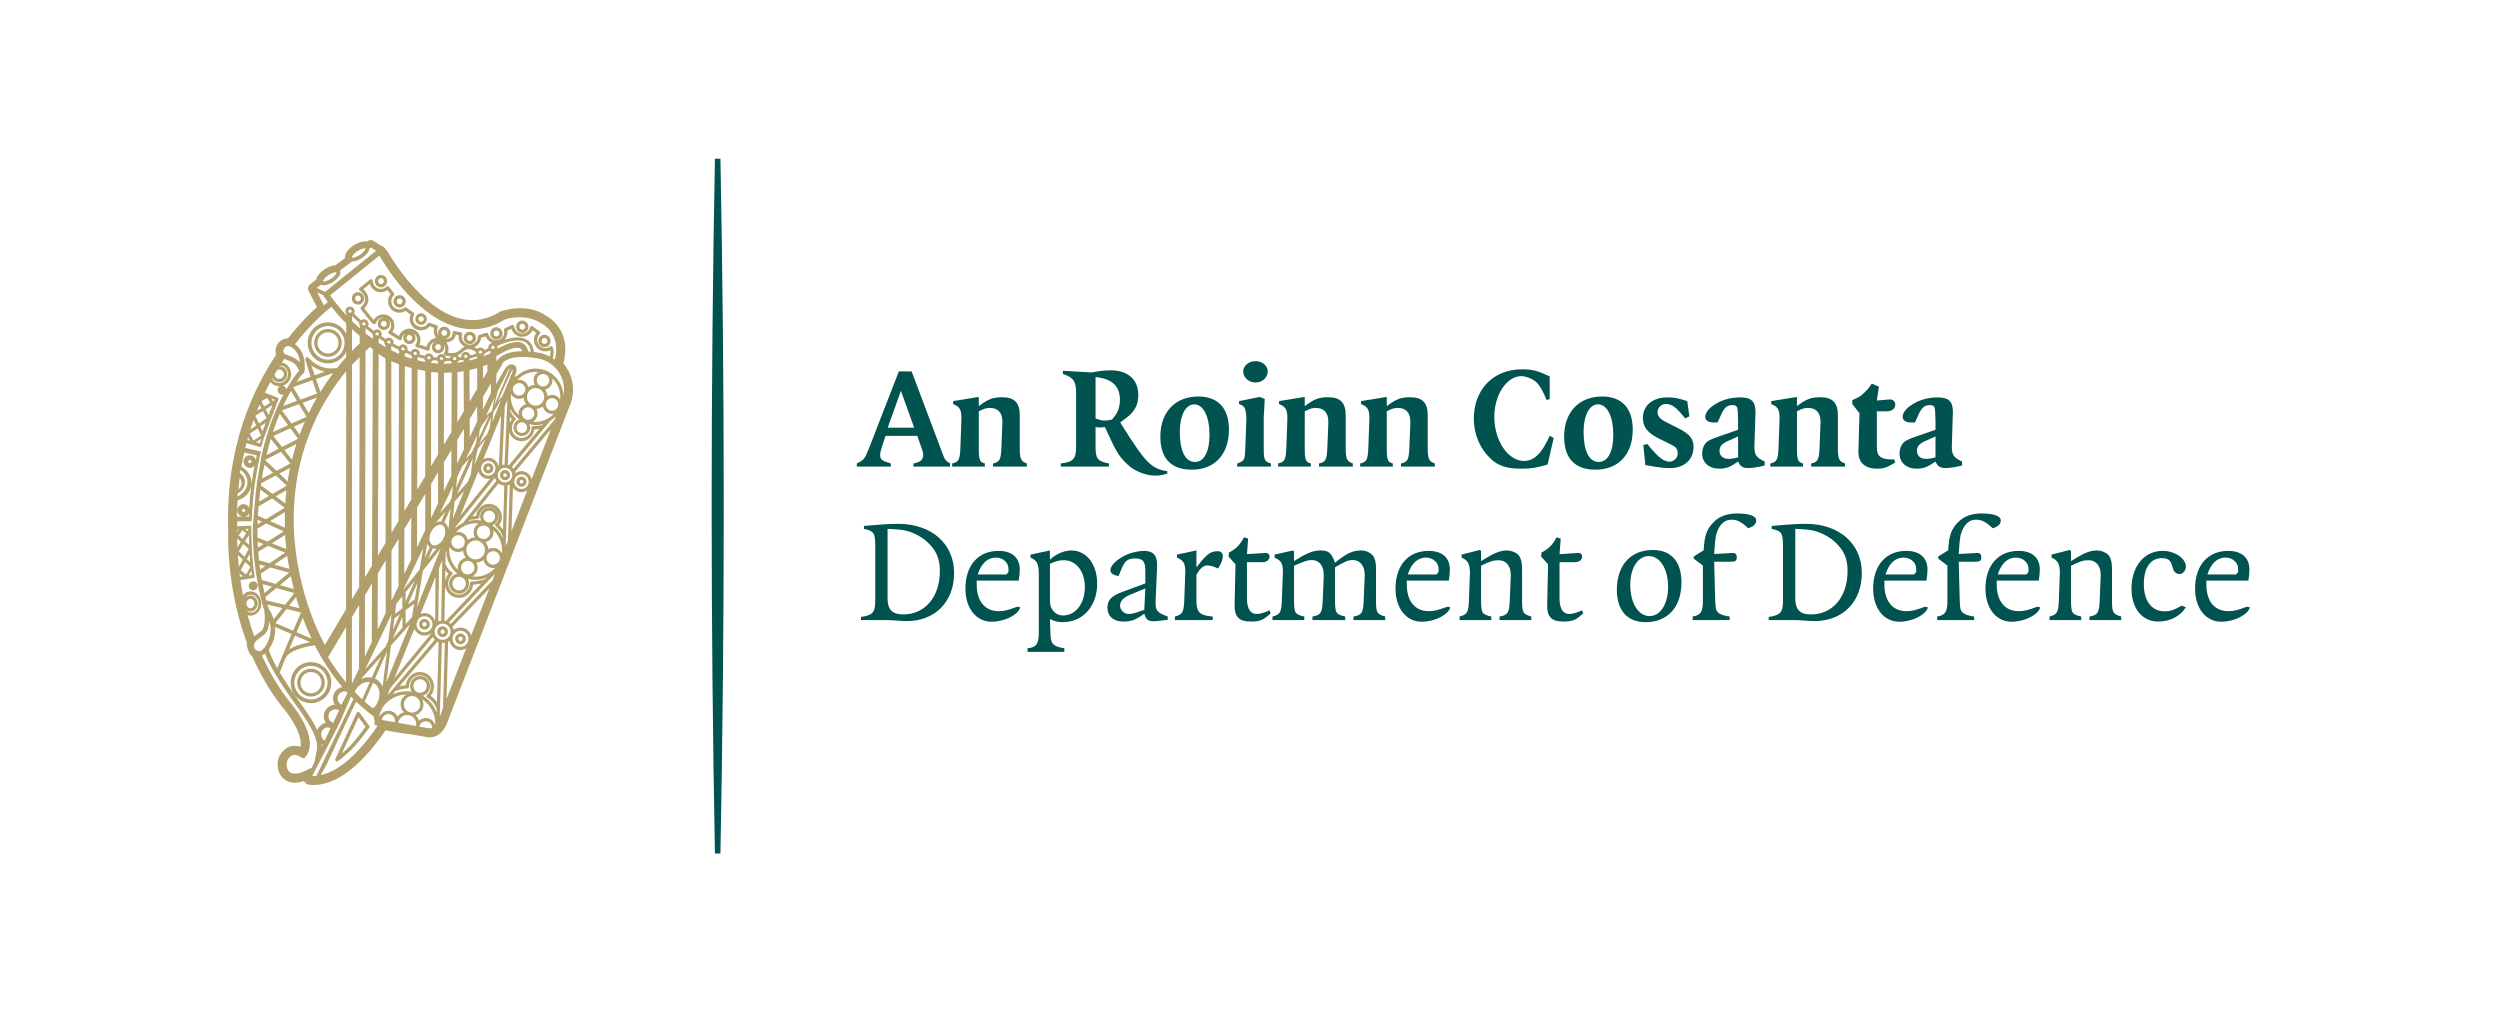 <svg xmlns="http://www.w3.org/2000/svg" xmlns:xlink="http://www.w3.org/1999/xlink" width="988.238" height="400" viewBox="0 0 988.238 400"><defs><path id="reuse-0" d="M 229.51,263.622 H 534.175 V 528.945 H 229.51 Z"/><path id="reuse-1" fill="#00534f" d="m 0,0 c -0.284,0 -0.475,-0.367 -0.475,-0.907 0,-0.622 0.176,-0.994 0.5,-0.994 0.303,0 0.48,0.347 0.48,0.892 C 0.505,-0.402 0.304,0 0,0 m -0.083,-2.156 c -0.681,0 -1.034,0.377 -1.034,1.092 0,0.809 0.49,1.323 1.254,1.323 0.652,0 1.01,-0.387 1.01,-1.092 0,-0.833 -0.485,-1.323 -1.23,-1.323" clip-path="url(#d)"/><path id="reuse-2" fill="#00534f" d="M 0,0 V 0.103 C 0.215,0.147 0.259,0.225 0.275,0.608 L 0.309,1.456 V 1.48 c 0,0.299 -0.147,0.456 -0.417,0.456 -0.113,0 -0.191,-0.025 -0.362,-0.113 V 0.608 c 0,-0.387 0.029,-0.461 0.2,-0.505 V 0 h -1.078 v 0.103 c 0.211,0.044 0.255,0.127 0.27,0.505 l 0.034,0.946 v 0.044 c 0,0.284 -0.054,0.377 -0.274,0.465 V 2.161 L -0.47,2.298 V 1.995 c 0.313,0.235 0.465,0.293 0.774,0.293 0.402,0 0.578,-0.181 0.578,-0.597 V 0.608 c 0,-0.353 0.039,-0.441 0.235,-0.505 V 0 Z" clip-path="url(#f)"/><path id="reuse-3" fill="#00534f" d="M 0,0 V 0.117 C 0.27,0.162 0.323,0.24 0.338,0.642 l 0.034,0.814 v 0.029 c 0,0.304 -0.151,0.49 -0.402,0.49 -0.166,0 -0.284,-0.035 -0.578,-0.181 V 0.642 c 0,-0.176 0.015,-0.299 0.035,-0.353 0.034,-0.088 0.127,-0.137 0.303,-0.172 V 0 h -1.048 v 0.117 c 0.249,0.064 0.294,0.138 0.309,0.525 l 0.029,0.814 c 0.005,0.019 0.005,0.043 0.005,0.068 0,0.324 -0.059,0.441 -0.275,0.539 v 0.098 l 0.593,0.152 0.049,-0.029 V 1.946 C -0.181,2.215 0.015,2.298 0.25,2.298 0.377,2.298 0.534,2.24 0.612,2.161 0.701,2.073 0.745,1.916 0.745,1.691 V 0.642 c 0,-0.397 0.03,-0.441 0.304,-0.525 V 0 Z" clip-path="url(#w)"/></defs><defs><clipPath id="a" clipPathUnits="userSpaceOnUse"><use xlink:href="#reuse-0" transform="translate(-461.474,-463.703)"/></clipPath><clipPath id="b" clipPathUnits="userSpaceOnUse"><use xlink:href="#reuse-0" transform="translate(-464.513,-461.204)"/></clipPath><clipPath id="c" clipPathUnits="userSpaceOnUse"><use xlink:href="#reuse-0" transform="translate(-467.896,-464.159)"/></clipPath><clipPath id="d" clipPathUnits="userSpaceOnUse"><use xlink:href="#reuse-0" transform="translate(-471.151,-463.258)"/></clipPath><clipPath id="e" clipPathUnits="userSpaceOnUse"><use xlink:href="#reuse-0" transform="translate(-473.175,-463.978)"/></clipPath><clipPath id="f" clipPathUnits="userSpaceOnUse"><use xlink:href="#reuse-0" transform="translate(-475.269,-461.204)"/></clipPath><clipPath id="g" clipPathUnits="userSpaceOnUse"><use xlink:href="#reuse-0" transform="translate(-477.975,-461.204)"/></clipPath><clipPath id="h" clipPathUnits="userSpaceOnUse"><use xlink:href="#reuse-0" transform="translate(-482.813,-461.273)"/></clipPath><clipPath id="i" clipPathUnits="userSpaceOnUse"><use xlink:href="#reuse-0" transform="translate(-484.475,-463.258)"/></clipPath><clipPath id="j" clipPathUnits="userSpaceOnUse"><use xlink:href="#reuse-0" transform="translate(-486.853,-461.155)"/></clipPath><clipPath id="k" clipPathUnits="userSpaceOnUse"><use xlink:href="#reuse-0" transform="translate(-489.098,-462.199)"/></clipPath><clipPath id="l" clipPathUnits="userSpaceOnUse"><use xlink:href="#reuse-0" transform="translate(-491.51,-461.204)"/></clipPath><clipPath id="m" clipPathUnits="userSpaceOnUse"><use xlink:href="#reuse-0" transform="translate(-493.687,-461.135)"/></clipPath><clipPath id="n" clipPathUnits="userSpaceOnUse"><use xlink:href="#reuse-0" transform="translate(-495.612,-462.199)"/></clipPath><clipPath id="o" clipPathUnits="userSpaceOnUse"><use xlink:href="#reuse-0" transform="translate(-462.454,-458.604)"/></clipPath><clipPath id="p" clipPathUnits="userSpaceOnUse"><use xlink:href="#reuse-0" transform="translate(-465.023,-457.829)"/></clipPath><clipPath id="q" clipPathUnits="userSpaceOnUse"><use xlink:href="#reuse-0" transform="translate(-466.851,-458.114)"/></clipPath><clipPath id="r" clipPathUnits="userSpaceOnUse"><use xlink:href="#reuse-0" transform="translate(-469.038,-456.977)"/></clipPath><clipPath id="s" clipPathUnits="userSpaceOnUse"><use xlink:href="#reuse-0" transform="translate(-471.974,-457.903)"/></clipPath><clipPath id="t" clipPathUnits="userSpaceOnUse"><use xlink:href="#reuse-0" transform="translate(-473.014,-456.09)"/></clipPath><clipPath id="u" clipPathUnits="userSpaceOnUse"><use xlink:href="#reuse-0" transform="translate(-476.406,-456.139)"/></clipPath><clipPath id="v" clipPathUnits="userSpaceOnUse"><use xlink:href="#reuse-0" transform="translate(-479.215,-457.829)"/></clipPath><clipPath id="w" clipPathUnits="userSpaceOnUse"><use xlink:href="#reuse-0" transform="translate(-481.225,-456.139)"/></clipPath><clipPath id="x" clipPathUnits="userSpaceOnUse"><use xlink:href="#reuse-0" transform="translate(-483.329,-456.09)"/></clipPath><clipPath id="y" clipPathUnits="userSpaceOnUse"><use xlink:href="#reuse-0" transform="translate(-486.152,-458.251)"/></clipPath><clipPath id="z" clipPathUnits="userSpaceOnUse"><use xlink:href="#reuse-0" transform="translate(-489.432,-459.168)"/></clipPath><clipPath id="A" clipPathUnits="userSpaceOnUse"><use xlink:href="#reuse-0" transform="translate(-492.407,-458.604)"/></clipPath><clipPath id="B" clipPathUnits="userSpaceOnUse"><use xlink:href="#reuse-0" transform="translate(-494.976,-457.829)"/></clipPath><clipPath id="C" clipPathUnits="userSpaceOnUse"><use xlink:href="#reuse-0" transform="translate(-497.501,-459.168)"/></clipPath><clipPath id="D" clipPathUnits="userSpaceOnUse"><use xlink:href="#reuse-0" transform="translate(-498.682,-457.829)"/></clipPath><clipPath id="E" clipPathUnits="userSpaceOnUse"><use xlink:href="#reuse-0" transform="translate(-500.692,-456.139)"/></clipPath><clipPath id="F" clipPathUnits="userSpaceOnUse"><use xlink:href="#reuse-0" transform="translate(-502.957,-456.09)"/></clipPath><clipPath id="G" clipPathUnits="userSpaceOnUse"><use xlink:href="#reuse-0" transform="translate(-505.6,-457.829)"/></clipPath><clipPath id="H" clipPathUnits="userSpaceOnUse"><use xlink:href="#reuse-0" transform="translate(-455.335,-471.362)"/></clipPath><clipPath id="I" clipPathUnits="userSpaceOnUse"><use xlink:href="#reuse-0" transform="translate(-450.34,-463.563)"/></clipPath></defs><path fill="#00534f" d="m 0,0 -0.436,-1.215 h 0.872 z m 0.412,-2.499 v 0.103 c 0.23,0.039 0.323,0.122 0.323,0.284 0,0.049 -0.01,0.103 -0.029,0.152 l -0.167,0.475 h -1.048 l -0.143,-0.441 c -0.024,-0.073 -0.034,-0.137 -0.034,-0.191 0,-0.132 0.059,-0.191 0.25,-0.245 0.024,-0.01 0.058,-0.02 0.103,-0.034 v -0.103 h -1.123 v 0.103 c 0.236,0.112 0.27,0.156 0.417,0.539 l 0.97,2.499 h 0.422 l 1.029,-2.735 c 0.064,-0.176 0.098,-0.215 0.24,-0.303 v -0.103 z" clip-path="url(#a)" transform="translate(247,54) matrix(11.979,0,0,-11.979,109.135,100.498)"/><path fill="#00534f" d="M 0,0 V 0.103 C 0.215,0.147 0.259,0.225 0.275,0.608 L 0.309,1.456 V 1.48 c 0,0.299 -0.147,0.456 -0.417,0.456 -0.112,0 -0.191,-0.025 -0.362,-0.113 V 0.608 c 0,-0.387 0.029,-0.461 0.2,-0.505 V 0 h -1.078 v 0.103 c 0.211,0.044 0.255,0.127 0.27,0.505 l 0.034,0.946 v 0.044 c 0,0.284 -0.054,0.377 -0.274,0.465 V 2.161 L -0.47,2.298 V 1.995 c 0.313,0.235 0.465,0.293 0.774,0.293 0.402,0 0.578,-0.181 0.578,-0.597 V 0.608 c 0,-0.353 0.039,-0.441 0.235,-0.505 V 0 Z" clip-path="url(#b)" transform="translate(247,54) matrix(11.979,0,0,-11.979,145.545,130.438)"/><path fill="#00534f" d="m 0,0 v -1.367 c 0.147,-0.054 0.211,-0.069 0.309,-0.069 0.063,0 0.108,0.005 0.235,0.035 0.034,0.039 0.064,0.078 0.088,0.107 0.113,0.152 0.172,0.333 0.172,0.54 C 0.804,-0.299 0.549,-0.059 0,0 m 1.965,-3.254 c -0.309,0 -0.696,0.157 -0.911,0.368 C 0.76,-2.602 0.686,-2.48 0.309,-1.651 0.235,-1.661 0.182,-1.666 0.147,-1.666 0.112,-1.666 0.069,-1.661 0,-1.651 v -0.662 c 0,-0.382 0.073,-0.47 0.441,-0.539 v -0.103 h -1.588 v 0.103 c 0.412,0.049 0.505,0.151 0.505,0.539 v 1.793 c 0,0.378 -0.083,0.5 -0.436,0.623 v 0.103 l 0.945,-0.054 c 0.305,0.054 0.452,0.069 0.638,0.069 0.568,0 0.906,-0.309 0.906,-0.819 C 1.411,-0.74 1.387,-0.872 1.333,-0.98 1.245,-1.161 1.127,-1.279 0.814,-1.499 1.304,-2.288 1.544,-2.627 1.769,-2.838 1.931,-2.99 2.117,-3.072 2.367,-3.107 V -3.19 C 2.161,-3.244 2.093,-3.254 1.965,-3.254" clip-path="url(#c)" transform="translate(247,54) matrix(11.979,0,0,-11.979,186.067,95.038)"/><use xlink:href="#reuse-1" clip-path="url(#d)" transform="translate(247,54) matrix(11.979,0,0,-11.979,225.059,105.84)"/><path fill="#00534f" d="m 0,0 c -0.225,0 -0.407,0.162 -0.407,0.367 0,0.187 0.182,0.339 0.407,0.339 0.221,0 0.402,-0.152 0.402,-0.339 C 0.402,0.162 0.221,0 0,0 m -0.607,-2.774 v 0.103 c 0.063,0.02 0.112,0.039 0.151,0.064 0.089,0.064 0.108,0.122 0.118,0.441 l 0.034,0.946 v 0.034 c 0,0.122 -0.019,0.25 -0.044,0.319 -0.029,0.078 -0.078,0.113 -0.196,0.156 v 0.099 L 0.133,-0.475 0.304,-0.544 0.27,-1.151 v -1.015 c 0,-0.387 0.024,-0.441 0.235,-0.505 v -0.103 z" clip-path="url(#e)" transform="translate(247,54) matrix(11.979,0,0,-11.979,249.313,97.211)"/><use xlink:href="#reuse-2" clip-path="url(#f)" transform="translate(247,54) matrix(11.979,0,0,-11.979,274.389,130.438)"/><path fill="#00534f" d="M 0,0 V 0.103 C 0.215,0.147 0.259,0.225 0.275,0.608 L 0.309,1.456 V 1.48 c 0,0.299 -0.147,0.456 -0.417,0.456 -0.113,0 -0.191,-0.025 -0.362,-0.113 V 0.608 c 0,-0.387 0.029,-0.461 0.2,-0.505 V 0 h -1.078 v 0.103 c 0.211,0.044 0.255,0.127 0.269,0.505 l 0.035,0.946 v 0.044 c 0,0.284 -0.054,0.377 -0.275,0.465 V 2.161 L -0.47,2.298 V 1.995 c 0.313,0.235 0.465,0.293 0.774,0.293 0.401,0 0.578,-0.181 0.578,-0.597 V 0.608 c 0,-0.353 0.039,-0.441 0.235,-0.505 V 0 Z" clip-path="url(#g)" transform="translate(247,54) matrix(11.979,0,0,-11.979,306.809,130.438)"/><path fill="#00534f" d="m 0,0 c -0.382,-0.113 -0.539,-0.138 -0.862,-0.138 -0.491,0 -0.775,0.094 -1.03,0.339 -0.343,0.328 -0.543,0.803 -0.543,1.308 0,0.971 0.646,1.632 1.587,1.632 0.343,0 0.515,-0.044 0.917,-0.235 V 2.161 L -0.034,2.127 c -0.103,0.269 -0.216,0.47 -0.338,0.588 -0.103,0.103 -0.343,0.201 -0.495,0.201 -0.481,0 -0.892,-0.618 -0.892,-1.338 0,-0.794 0.451,-1.461 0.984,-1.461 0.329,0 0.584,0.25 0.844,0.829 L 0.201,0.877 Z" clip-path="url(#h)" transform="translate(247,54) matrix(11.979,0,0,-11.979,364.764,129.615)"/><use xlink:href="#reuse-1" clip-path="url(#i)" transform="translate(247,54) matrix(11.979,0,0,-11.979,384.677,105.84)"/><path fill="#00534f" d="m 0,0 c -0.201,0 -0.348,0.015 -0.814,0.098 l -0.068,0.661 0.132,0.035 c 0.236,-0.285 0.333,-0.387 0.461,-0.48 0.073,-0.059 0.191,-0.103 0.264,-0.103 0.158,0 0.279,0.127 0.279,0.284 0,0.044 -0.009,0.088 -0.029,0.122 C 0.206,0.662 0.172,0.696 0.133,0.72 0.098,0.74 0.03,0.779 -0.073,0.828 l -0.27,0.133 c -0.397,0.195 -0.553,0.392 -0.553,0.69 0,0.412 0.318,0.682 0.808,0.682 0.221,0 0.348,-0.025 0.657,-0.123 L 0.637,1.706 0.5,1.637 C 0.304,1.877 0.24,1.946 0.133,2.024 0.064,2.078 -0.049,2.117 -0.128,2.117 c -0.161,0 -0.284,-0.122 -0.284,-0.274 0,-0.137 0.088,-0.231 0.304,-0.338 L 0.299,1.299 C 0.647,1.122 0.775,0.965 0.775,0.696 0.775,0.275 0.466,0 0,0" clip-path="url(#j)" transform="translate(247,54) matrix(11.979,0,0,-11.979,413.161,131.026)"/><path fill="#00534f" d="m 0,0 -0.338,-0.152 c -0.196,-0.088 -0.274,-0.176 -0.274,-0.323 0,-0.162 0.117,-0.265 0.294,-0.265 0.083,0 0.191,0.015 0.318,0.049 z M 0.333,-1.044 H 0.324 c -0.167,0 -0.255,0.059 -0.324,0.216 -0.265,-0.186 -0.397,-0.236 -0.622,-0.236 -0.338,0 -0.564,0.202 -0.564,0.5 0,0.113 0.029,0.216 0.084,0.299 0.068,0.103 0.166,0.162 0.426,0.25 L 0,0.22 v 0.304 l -0.01,0.27 c -0.005,0.191 -0.039,0.24 -0.181,0.24 -0.166,0 -0.265,-0.083 -0.368,-0.314 L -0.676,0.461 h -0.138 c -0.166,0 -0.269,0.068 -0.269,0.191 0,0.107 0.088,0.24 0.235,0.348 0.26,0.191 0.569,0.288 0.921,0.288 0.358,0 0.5,-0.132 0.5,-0.465 V 0.764 L 0.539,-0.304 v -0.034 c 0,-0.27 0.059,-0.358 0.338,-0.49 V -0.961 C 0.667,-1.009 0.485,-1.044 0.333,-1.044" clip-path="url(#k)" transform="translate(247,54) matrix(11.979,0,0,-11.979,440.055,118.52)"/><use xlink:href="#reuse-2" clip-path="url(#l)" transform="translate(247,54) matrix(11.979,0,0,-11.979,468.949,130.438)"/><path fill="#00534f" d="m 0,0 c -0.402,0 -0.627,0.201 -0.618,0.574 l 0.035,1.254 -0.236,0.304 v 0.132 c 0.201,0.079 0.275,0.123 0.417,0.265 0.093,0.088 0.132,0.137 0.225,0.279 L 0.059,2.705 -0.01,2.249 0.396,2.284 C 0.52,2.293 0.598,2.215 0.598,2.112 0.598,1.985 0.49,1.892 0.328,1.892 H -0.01 V 0.745 C -0.01,0.539 0.024,0.446 0.117,0.383 0.206,0.323 0.304,0.304 0.563,0.304 L 0.598,0.206 C 0.343,0.044 0.22,0 0,0" clip-path="url(#m)" transform="translate(247,54) matrix(11.979,0,0,-11.979,495.025,131.261)"/><path fill="#00534f" d="m 0,0 -0.338,-0.152 c -0.196,-0.088 -0.274,-0.176 -0.274,-0.323 0,-0.162 0.117,-0.265 0.293,-0.265 0.084,0 0.191,0.015 0.319,0.049 z m 0.333,-1.044 h -0.01 c -0.166,0 -0.254,0.059 -0.323,0.216 -0.265,-0.186 -0.397,-0.236 -0.622,-0.236 -0.339,0 -0.564,0.202 -0.564,0.5 0,0.113 0.029,0.216 0.083,0.299 0.069,0.103 0.167,0.162 0.427,0.25 L 0,0.22 v 0.304 l -0.01,0.27 c -0.005,0.191 -0.039,0.24 -0.181,0.24 -0.167,0 -0.265,-0.083 -0.368,-0.314 L -0.676,0.461 h -0.138 c -0.166,0 -0.269,0.068 -0.269,0.191 0,0.107 0.088,0.24 0.235,0.348 0.26,0.191 0.568,0.288 0.921,0.288 0.358,0 0.5,-0.132 0.5,-0.465 V 0.764 L 0.539,-0.304 v -0.034 c 0,-0.27 0.059,-0.358 0.338,-0.49 V -0.961 C 0.666,-1.009 0.485,-1.044 0.333,-1.044" clip-path="url(#n)" transform="translate(247,54) matrix(11.979,0,0,-11.979,518.088,118.52)"/><path fill="#00534f" d="m 0,0 c -0.118,0.133 -0.255,0.24 -0.407,0.323 -0.294,0.162 -0.51,0.207 -1.014,0.221 v -2.298 c 0,-0.363 0.157,-0.525 0.515,-0.525 0.72,0 1.21,0.578 1.21,1.431 C 0.304,-0.485 0.215,-0.24 0,0 m -0.789,-2.499 c -0.181,0 -0.417,0.034 -0.701,0.034 h -0.808 v 0.103 c 0.392,0.059 0.47,0.152 0.47,0.539 v 1.793 c 0,0.442 -0.044,0.505 -0.373,0.574 v 0.098 l 0.407,0.034 c 0.27,0.025 0.51,0.035 0.721,0.035 1.103,0 1.848,-0.657 1.848,-1.623 0,-0.945 -0.628,-1.587 -1.564,-1.587" clip-path="url(#o)" transform="translate(247,54) matrix(11.979,0,0,-11.979,120.876,161.587)"/><path fill="#00534f" d="m 0,0 c 0,0.206 -0.181,0.372 -0.417,0.372 -0.274,0 -0.485,-0.195 -0.597,-0.558 h 0.945 L 0,-0.103 Z m -0.559,-1.745 c -0.51,0 -0.862,0.446 -0.862,1.093 0,0.769 0.421,1.245 1.093,1.245 0.445,0 0.7,-0.226 0.7,-0.613 0,-0.097 -0.01,-0.225 -0.034,-0.367 h -1.387 v -0.127 c 0,-0.554 0.27,-0.882 0.726,-0.882 0.181,0 0.293,0.029 0.612,0.146 L 0.387,-1.269 C 0.328,-1.514 -0.128,-1.745 -0.559,-1.745" clip-path="url(#p)" transform="translate(247,54) matrix(11.979,0,0,-11.979,151.653,170.864)"/><path fill="#00534f" d="m 0,0 c -0.147,0 -0.24,-0.02 -0.461,-0.117 v -1.25 c 0,-0.255 0.191,-0.456 0.431,-0.456 0.422,0 0.721,0.397 0.721,0.946 C 0.691,-0.367 0.402,0 0,0 m -0.034,-2.043 c -0.162,0 -0.241,0.019 -0.427,0.102 l 0.02,-0.539 c 0.01,-0.284 0.103,-0.372 0.456,-0.426 v -0.118 h -1.216 v 0.118 c 0.284,0.029 0.373,0.142 0.373,0.51 v 1.876 c 0,0.403 -0.044,0.505 -0.275,0.608 v 0.098 l 0.642,0.137 V 0.02 c 0.044,0.039 0.079,0.068 0.103,0.083 0.177,0.137 0.412,0.22 0.603,0.22 0.5,0 0.853,-0.456 0.853,-1.098 0,-0.739 -0.471,-1.268 -1.132,-1.268" clip-path="url(#q)" transform="translate(247,54) matrix(11.979,0,0,-11.979,173.557,167.459)"/><path fill="#00534f" d="m 0,0 c -0.225,-0.093 -0.333,-0.211 -0.333,-0.363 0,-0.142 0.132,-0.274 0.279,-0.274 0.088,0 0.216,0.029 0.373,0.088 0.034,0.01 0.083,0.029 0.147,0.049 L 0.5,0.206 Z M 0.995,-0.858 C 0.921,-0.867 0.848,-0.877 0.789,-0.877 c -0.201,0 -0.264,0.054 -0.323,0.249 -0.294,-0.21 -0.432,-0.259 -0.691,-0.259 -0.324,0 -0.525,0.176 -0.525,0.465 0,0.245 0.133,0.383 0.505,0.52 L 0.5,0.372 v 0.412 c 0,0.319 -0.078,0.412 -0.348,0.412 -0.245,0 -0.343,-0.089 -0.466,-0.412 -0.014,-0.039 -0.034,-0.093 -0.068,-0.167 -0.181,0.025 -0.27,0.089 -0.27,0.196 0,0.167 0.27,0.407 0.603,0.535 0.147,0.053 0.363,0.098 0.495,0.098 0.309,0 0.441,-0.137 0.441,-0.451 V 0.901 L 0.838,-0.245 v -0.039 c 0,-0.241 0.068,-0.319 0.402,-0.436 v -0.108 z" clip-path="url(#r)" transform="translate(247,54) matrix(11.979,0,0,-11.979,199.75,181.076)"/><path fill="#00534f" d="m 0,0 -0.039,-0.064 c -0.133,0.069 -0.255,0.103 -0.353,0.103 -0.132,0 -0.24,-0.098 -0.358,-0.309 v -0.852 c 0,-0.387 0.108,-0.49 0.539,-0.525 V -1.764 H -1.46 v 0.117 c 0.245,0.064 0.293,0.143 0.309,0.525 l 0.029,0.813 c 0.005,0.03 0.005,0.059 0.005,0.089 0,0.332 -0.039,0.406 -0.275,0.519 v 0.098 l 0.642,0.137 v -0.559 c 0.353,0.456 0.461,0.534 0.716,0.534 0.088,0 0.156,-0.068 0.156,-0.156 C 0.122,0.25 0.078,0.128 0,0" clip-path="url(#s)" transform="translate(247,54) matrix(11.979,0,0,-11.979,234.924,169.982)"/><path fill="#00534f" d="m 0,0 c -0.377,0 -0.539,0.152 -0.53,0.549 l 0.03,1.338 -0.23,0.26 0.015,0.132 c 0.137,0.073 0.19,0.113 0.269,0.186 0.093,0.093 0.132,0.152 0.231,0.319 L -0.083,2.735 -0.122,2.225 0.485,2.264 C 0.573,2.269 0.622,2.22 0.622,2.142 0.622,2.034 0.524,1.96 0.387,1.96 H -0.122 V 0.759 c 0,-0.328 0.112,-0.509 0.318,-0.509 0.113,0 0.26,0.044 0.426,0.122 L 0.657,0.27 C 0.417,0.044 0.304,0 0,0" clip-path="url(#t)" transform="translate(247,54) matrix(11.979,0,0,-11.979,247.379,191.704)"/><path fill="#00534f" d="M 0,0 V 0.117 C 0.27,0.162 0.324,0.24 0.338,0.642 L 0.372,1.456 V 1.49 c 0,0.299 -0.151,0.49 -0.387,0.49 -0.161,0 -0.274,-0.049 -0.593,-0.24 V 0.642 c 0,-0.176 0.015,-0.299 0.035,-0.353 0.034,-0.088 0.127,-0.137 0.303,-0.172 V 0 h -1.083 v 0.117 c 0.275,0.045 0.324,0.123 0.339,0.525 L -0.98,1.456 V 1.49 c 0,0.299 -0.147,0.49 -0.387,0.49 -0.147,0 -0.221,-0.024 -0.593,-0.186 V 0.642 c 0,-0.176 0.014,-0.299 0.034,-0.353 0.034,-0.088 0.128,-0.137 0.304,-0.172 V 0 h -1.049 v 0.117 c 0.25,0.064 0.294,0.138 0.309,0.525 l 0.029,0.814 c 0.005,0.029 0.005,0.058 0.005,0.087 0,0.334 -0.039,0.408 -0.274,0.52 V 2.161 L -1.995,2.298 -1.96,2.264 V 1.946 c 0.422,0.269 0.627,0.352 0.882,0.352 0.26,0 0.358,-0.088 0.47,-0.406 0.383,0.314 0.583,0.406 0.863,0.406 0.157,0 0.299,-0.068 0.387,-0.171 C 0.711,2.039 0.745,1.906 0.745,1.691 V 0.642 c 0,-0.397 0.03,-0.446 0.304,-0.525 V 0 Z" clip-path="url(#u)" transform="translate(247,54) matrix(11.979,0,0,-11.979,288.007,191.116)"/><path fill="#00534f" d="m 0,0 c 0,0.206 -0.182,0.372 -0.417,0.372 -0.274,0 -0.485,-0.195 -0.598,-0.558 h 0.946 L 0,-0.103 Z m -0.559,-1.745 c -0.51,0 -0.862,0.446 -0.862,1.093 0,0.769 0.421,1.245 1.093,1.245 0.445,0 0.7,-0.226 0.7,-0.613 0,-0.097 -0.01,-0.225 -0.034,-0.367 h -1.387 v -0.127 c 0,-0.554 0.27,-0.882 0.725,-0.882 0.181,0 0.294,0.029 0.613,0.146 L 0.387,-1.269 C 0.328,-1.514 -0.128,-1.745 -0.559,-1.745" clip-path="url(#v)" transform="translate(247,54) matrix(11.979,0,0,-11.979,321.666,170.864)"/><use xlink:href="#reuse-3" clip-path="url(#w)" transform="translate(247,54) matrix(11.979,0,0,-11.979,345.743,191.116)"/><path fill="#00534f" d="m 0,0 c -0.378,0 -0.539,0.152 -0.53,0.549 l 0.03,1.338 -0.23,0.26 0.015,0.132 c 0.137,0.073 0.19,0.113 0.269,0.186 0.093,0.093 0.132,0.152 0.231,0.319 L -0.083,2.735 -0.122,2.225 0.485,2.264 C 0.573,2.269 0.622,2.22 0.622,2.142 0.622,2.034 0.524,1.96 0.387,1.96 H -0.122 V 0.759 c 0,-0.328 0.112,-0.509 0.318,-0.509 0.113,0 0.26,0.044 0.426,0.122 L 0.656,0.27 C 0.417,0.044 0.304,0 0,0" clip-path="url(#x)" transform="translate(247,54) matrix(11.979,0,0,-11.979,370.94,191.704)"/><path fill="#00534f" d="m 0,0 c -0.358,0 -0.612,-0.392 -0.612,-0.946 0,-0.602 0.264,-1.034 0.636,-1.034 0.358,0 0.613,0.402 0.613,0.961 C 0.637,-0.427 0.372,0 0,0 m -0.108,-2.181 c -0.603,0 -0.946,0.388 -0.946,1.069 0,0.813 0.456,1.313 1.186,1.313 0.603,0 0.946,-0.382 0.946,-1.068 0,-0.814 -0.451,-1.314 -1.186,-1.314" clip-path="url(#y)" transform="translate(247,54) matrix(11.979,0,0,-11.979,404.764,165.813)"/><path fill="#00534f" d="m 0,0 c -0.22,0.211 -0.362,0.284 -0.549,0.284 -0.191,0 -0.323,-0.093 -0.436,-0.304 -0.078,-0.152 -0.098,-0.279 -0.123,-0.617 l -0.014,-0.211 0.608,0.034 c 0.087,0.005 0.137,-0.048 0.137,-0.127 0,-0.132 -0.035,-0.162 -0.201,-0.162 h -0.544 l 0.034,-1.284 c 0.005,-0.151 0.015,-0.254 0.034,-0.303 0.045,-0.118 0.182,-0.187 0.442,-0.221 v -0.118 h -1.221 v 0.118 c 0.27,0.044 0.338,0.157 0.338,0.524 V -1.23 L -1.798,-1 v 0.069 l 0.328,0.206 c 0.029,0.495 0.103,0.7 0.333,0.931 0.181,0.186 0.446,0.284 0.765,0.284 C 0.03,0.49 0.265,0.407 0.265,0.264 0.265,0.137 0.181,0.059 0,0" clip-path="url(#z)" transform="translate(247,54) matrix(11.979,0,0,-11.979,444.048,154.834)"/><path fill="#00534f" d="m 0,0 c -0.118,0.133 -0.255,0.24 -0.407,0.323 -0.294,0.162 -0.51,0.207 -1.014,0.221 v -2.298 c 0,-0.363 0.157,-0.525 0.515,-0.525 0.72,0 1.21,0.578 1.21,1.431 C 0.304,-0.485 0.215,-0.24 0,0 m -0.789,-2.499 c -0.181,0 -0.417,0.034 -0.701,0.034 h -0.808 v 0.103 c 0.392,0.059 0.47,0.152 0.47,0.539 v 1.793 c 0,0.442 -0.044,0.505 -0.373,0.574 v 0.098 l 0.408,0.034 c 0.269,0.025 0.509,0.035 0.72,0.035 1.103,0 1.848,-0.657 1.848,-1.623 0,-0.945 -0.628,-1.587 -1.564,-1.587" clip-path="url(#A)" transform="translate(247,54) matrix(11.979,0,0,-11.979,479.69,161.587)"/><path fill="#00534f" d="m 0,0 c 0,0.206 -0.182,0.372 -0.417,0.372 -0.274,0 -0.485,-0.195 -0.597,-0.558 h 0.945 L 0,-0.103 Z m -0.559,-1.745 c -0.51,0 -0.862,0.446 -0.862,1.093 0,0.769 0.421,1.245 1.093,1.245 0.445,0 0.7,-0.226 0.7,-0.613 0,-0.097 -0.01,-0.225 -0.034,-0.367 h -1.387 v -0.127 c 0,-0.554 0.27,-0.882 0.725,-0.882 0.182,0 0.294,0.029 0.613,0.146 L 0.387,-1.269 C 0.328,-1.514 -0.128,-1.745 -0.559,-1.745" clip-path="url(#B)" transform="translate(247,54) matrix(11.979,0,0,-11.979,510.469,170.864)"/><path fill="#00534f" d="m 0,0 c -0.22,0.211 -0.362,0.284 -0.549,0.284 -0.191,0 -0.323,-0.093 -0.436,-0.304 -0.078,-0.152 -0.098,-0.279 -0.122,-0.617 l -0.015,-0.211 0.608,0.034 c 0.088,0.005 0.137,-0.048 0.137,-0.127 0,-0.132 -0.035,-0.162 -0.201,-0.162 h -0.544 l 0.034,-1.284 c 0.005,-0.151 0.015,-0.254 0.034,-0.303 0.045,-0.118 0.182,-0.187 0.442,-0.221 v -0.118 h -1.221 v 0.118 c 0.27,0.044 0.338,0.157 0.338,0.524 V -1.23 L -1.798,-1 v 0.069 l 0.328,0.206 c 0.029,0.495 0.103,0.7 0.333,0.931 0.181,0.186 0.446,0.284 0.765,0.284 C 0.03,0.49 0.265,0.407 0.265,0.264 0.265,0.137 0.182,0.059 0,0" clip-path="url(#C)" transform="translate(247,54) matrix(11.979,0,0,-11.979,540.709,154.834)"/><path fill="#00534f" d="m 0,0 c 0,0.206 -0.181,0.372 -0.417,0.372 -0.274,0 -0.485,-0.195 -0.597,-0.558 h 0.945 L 0,-0.103 Z m -0.559,-1.745 c -0.51,0 -0.862,0.446 -0.862,1.093 0,0.769 0.421,1.245 1.093,1.245 0.445,0 0.7,-0.226 0.7,-0.613 0,-0.097 -0.01,-0.225 -0.034,-0.367 h -1.387 v -0.127 c 0,-0.554 0.27,-0.882 0.725,-0.882 0.182,0 0.294,0.029 0.613,0.146 L 0.387,-1.269 C 0.328,-1.514 -0.128,-1.745 -0.559,-1.745" clip-path="url(#D)" transform="translate(247,54) matrix(11.979,0,0,-11.979,554.866,170.864)"/><use xlink:href="#reuse-3" clip-path="url(#E)" transform="translate(247,54) matrix(11.979,0,0,-11.979,578.941,191.116)"/><path fill="#00534f" d="m 0,0 c -0.525,0 -0.877,0.436 -0.877,1.088 0,0.735 0.421,1.245 1.029,1.245 0.402,0 0.765,-0.25 0.765,-0.519 0,-0.133 -0.099,-0.246 -0.211,-0.246 -0.089,0 -0.167,0.054 -0.197,0.138 l -0.068,0.2 C 0.397,2.034 0.299,2.093 0.128,2.093 -0.25,2.093 -0.47,1.779 -0.47,1.24 c 0,-0.568 0.259,-0.902 0.695,-0.902 0.172,0 0.295,0.039 0.554,0.187 L 0.917,0.47 C 0.73,0.172 0.392,0 0,0" clip-path="url(#F)" transform="translate(247,54) matrix(11.979,0,0,-11.979,606.077,191.704)"/><path fill="#00534f" d="m 0,0 c 0,0.206 -0.181,0.372 -0.417,0.372 -0.274,0 -0.485,-0.195 -0.597,-0.558 h 0.945 L 0,-0.103 Z m -0.559,-1.745 c -0.51,0 -0.862,0.446 -0.862,1.093 0,0.769 0.422,1.245 1.093,1.245 0.446,0 0.7,-0.226 0.7,-0.613 0,-0.097 -0.009,-0.225 -0.034,-0.367 h -1.387 v -0.127 c 0,-0.554 0.27,-0.882 0.726,-0.882 0.181,0 0.293,0.029 0.612,0.146 l 0.099,-0.019 c -0.06,-0.245 -0.516,-0.476 -0.947,-0.476" clip-path="url(#G)" transform="translate(247,54) matrix(11.979,0,0,-11.979,637.727,170.864)"/><path fill="#00534f" d="m 0,0 c -0.07,-3.724 -0.108,-7.553 -0.108,-11.464 0,-3.911 0.038,-7.739 0.108,-11.464 0.031,0 0.061,0 0.091,0 0.031,0 0.061,0 0.091,0 0.071,3.725 0.109,7.553 0.109,11.464 C 0.291,-7.553 0.253,-3.724 0.182,0 0.152,0 0.122,0.001 0.091,0.001 0.061,0.001 0.031,0 0,0" clip-path="url(#H)" transform="translate(247,54) matrix(11.979,0,0,-11.979,35.605,8.752)"/><path fill="#b09f6b" d="m 0,0 c -0.001,-0.002 -0.001,-0.004 -0.002,-0.006 -0.02,0.358 -0.243,0.688 -0.595,0.821 -0.105,0.04 -0.214,0.06 -0.325,0.06 -0.227,0 -0.44,-0.087 -0.606,-0.232 L -1.617,0.592 c 0.13,0.309 0.043,0.365 -0.024,0.406 C -1.729,1.051 -1.806,0.988 -1.859,0.959 -1.913,0.93 -2.227,0.355 -2.227,0.355 l 0.016,0.344 0.182,0.304 c 0.008,0.016 0.013,0.034 0.012,0.051 0.2,0.206 0.596,0.258 1.181,0.153 C -0.276,1.108 0.098,0.566 0,0 m -0.111,-0.144 c -0.035,0.058 -0.089,0.106 -0.157,0.132 -0.036,0.014 -0.073,0.02 -0.111,0.02 -0.053,0 -0.105,-0.014 -0.151,-0.039 -0.005,0.078 -0.033,0.153 -0.08,0.215 0.102,0.022 0.188,0.096 0.226,0.197 0.021,0.055 0.024,0.113 0.014,0.168 0.188,-0.175 0.286,-0.433 0.259,-0.693 M -0.187,-0.38 c -0.039,-0.103 -0.161,-0.161 -0.263,-0.121 -0.105,0.04 -0.158,0.157 -0.121,0.263 0.005,0.01 0.011,0.022 0.015,0.033 0.048,0.086 0.157,0.128 0.25,0.091 0.105,-0.039 0.158,-0.159 0.119,-0.266 m -0.109,-0.433 -1.358,-1.619 c -0.016,0.022 -0.035,0.041 -0.056,0.059 l 1.272,1.524 c 0.069,0.043 0.133,0.096 0.189,0.156 z m -0.758,-1.961 c -0.034,0.136 -0.145,0.245 -0.29,0.264 -0.089,0.01 -0.176,-0.013 -0.248,-0.066 -0.002,0.014 -0.005,0.026 -0.009,0.039 l 1.185,1.412 z m -0.097,-0.112 c -0.009,-0.065 -0.041,-0.122 -0.092,-0.161 -0.049,-0.039 -0.113,-0.057 -0.173,-0.048 -0.13,0.016 -0.223,0.137 -0.206,0.268 0.007,0.064 0.04,0.121 0.091,0.161 0.042,0.033 0.092,0.05 0.144,0.05 0.009,0 0.019,-10e-4 0.029,-0.002 0.13,-0.017 0.222,-0.137 0.207,-0.268 m -0.565,-1.602 0.047,1.43 c 0.054,-0.077 0.139,-0.132 0.239,-0.145 0.085,-0.011 0.164,0.013 0.233,0.06 z m -0.071,1.657 c -0.05,-0.039 -0.112,-0.055 -0.173,-0.047 -0.13,0.016 -0.223,0.136 -0.206,0.267 0.007,0.065 0.04,0.122 0.091,0.162 0.042,0.032 0.092,0.049 0.144,0.049 0.009,0 0.019,0 0.029,-10e-4 v 0 c 0.029,-0.004 0.055,-0.013 0.08,-0.026 0.004,-0.003 0.008,-0.005 0.013,-0.007 0.037,-0.023 0.068,-0.056 0.088,-0.094 -10e-4,-0.017 0.005,-0.033 0.018,-0.044 0.009,-0.031 0.012,-0.064 0.007,-0.098 -0.007,-0.064 -0.04,-0.121 -0.091,-0.161 m -0.048,-1.963 -0.073,-0.187 0.061,2.003 c 0.026,0.006 0.05,0.016 0.074,0.027 z m -0.164,0.357 c -0.046,0.071 -0.093,0.121 -0.126,0.153 0.061,0.072 0.091,0.16 0.091,0.266 0,0.238 -0.191,0.431 -0.427,0.431 -0.215,0 -0.399,-0.178 -0.422,-0.397 -0.03,-0.005 -0.075,-0.012 -0.127,-0.018 l 0.865,1.088 c 0.048,-0.038 0.107,-0.063 0.171,-0.072 0.006,0 0.013,-10e-4 0.019,-10e-4 z m -0.008,-0.272 c -0.073,0.166 -0.191,0.308 -0.344,0.414 0.029,0.01 0.057,0.024 0.082,0.044 0.065,0.05 0.106,0.122 0.116,0.203 0.02,0.167 -0.097,0.319 -0.262,0.34 -0.079,0.009 -0.159,-0.011 -0.222,-0.061 -0.064,-0.05 -0.105,-0.122 -0.115,-0.203 -0.008,-0.061 0.008,-0.117 0.032,-0.167 -0.059,0.011 -0.119,0.017 -0.18,0.017 -0.079,0 -0.156,-0.012 -0.231,-0.031 l 0.028,0.035 c 0.146,0.009 0.277,0.034 0.282,0.035 0.025,0.005 0.044,0.026 0.044,0.053 0,0.181 0.145,0.335 0.316,0.335 0.176,0 0.319,-0.145 0.319,-0.323 0,-0.099 -0.03,-0.169 -0.098,-0.228 -0.013,-0.01 -0.019,-0.027 -0.018,-0.043 0,-0.017 0.008,-0.032 0.022,-0.042 0.001,0 0.144,-0.106 0.228,-0.327 10e-4,-10e-4 10e-4,-0.003 0.002,-0.004 z m -0.028,-0.502 c -0.037,0.065 -0.096,0.119 -0.171,0.147 -0.037,0.014 -0.076,0.021 -0.116,0.021 -0.059,0 -0.115,-0.015 -0.163,-0.043 -0.005,0.085 -0.037,0.168 -0.089,0.236 0.109,0.022 0.202,0.1 0.243,0.208 0.022,0.062 0.025,0.126 0.012,0.187 0.208,-0.189 0.316,-0.471 0.284,-0.756 m -0.08,-0.242 c -0.041,-0.111 -0.171,-0.173 -0.284,-0.13 -0.113,0.043 -0.171,0.171 -0.129,0.285 0.004,0.01 0.009,0.021 0.014,0.031 0.051,0.095 0.168,0.141 0.27,0.102 0.114,-0.043 0.172,-0.172 0.129,-0.288 M -2.9,-5.991 c -0.034,0 -0.068,0.002 -0.102,0.006 0.067,0.038 0.121,0.099 0.148,0.174 0.036,0.095 0.025,0.199 -0.023,0.282 0.087,0.005 0.168,0.036 0.234,0.089 0.022,-0.108 0.096,-0.203 0.205,-0.244 0.038,-0.014 0.077,-0.022 0.117,-0.022 0.023,0 0.046,0.003 0.068,0.008 C -2.415,-5.88 -2.65,-5.991 -2.9,-5.991 m 0.552,-0.128 -1.378,-1.432 c -0.017,0.019 -0.038,0.032 -0.058,0.047 l 1.524,1.612 z m -0.701,-1.814 c -0.042,0.135 -0.157,0.241 -0.305,0.26 -0.101,0.012 -0.198,-0.018 -0.272,-0.075 -0.006,0.038 -0.019,0.074 -0.036,0.108 l 1.214,1.26 z m -0.09,-0.143 c -0.018,-0.144 -0.15,-0.25 -0.294,-0.232 -0.144,0.019 -0.247,0.153 -0.228,0.299 0.016,0.133 0.128,0.233 0.261,0.233 0.011,0 0.022,-0.001 0.032,-0.002 0.145,-0.018 0.247,-0.152 0.229,-0.298 m -0.722,-1.958 0.054,1.908 c 0.014,0.008 0.03,0.014 0.043,0.024 0.026,-0.159 0.152,-0.289 0.319,-0.311 0.015,-0.002 0.03,-0.002 0.045,-0.002 0.069,0 0.131,0.024 0.187,0.058 z m -0.117,-0.302 -0.105,-0.272 0.069,2.429 c 0.008,-10e-4 0.016,-10e-4 0.024,-10e-4 0.026,0 0.049,0.007 0.073,0.012 z m -0.2,0.198 c -0.073,0.11 -0.153,0.177 -0.207,0.213 0.069,0.086 0.11,0.202 0.11,0.316 0,0.261 -0.209,0.473 -0.467,0.473 -0.237,0 -0.439,-0.196 -0.464,-0.438 -0.049,-0.006 -0.13,-0.017 -0.208,-0.036 l 1.253,1.473 c 0.013,-0.007 0.027,-0.009 0.04,-0.014 z m -0.01,-0.336 c -0.085,0.233 -0.248,0.429 -0.458,0.554 0.041,0.011 0.079,0.031 0.114,0.057 0.07,0.055 0.114,0.134 0.125,0.222 0.022,0.182 -0.106,0.348 -0.286,0.371 -0.18,0.019 -0.345,-0.107 -0.367,-0.29 -0.011,-0.082 0.011,-0.163 0.055,-0.227 -0.214,0.036 -0.447,0.002 -0.637,-0.091 l 0.094,0.112 c 0.009,0 0.018,10e-4 0.026,0.006 0.089,0.049 0.299,0.077 0.373,0.084 0.028,0.002 0.049,0.025 0.049,0.053 0,0.206 0.164,0.379 0.358,0.379 0.198,0 0.359,-0.164 0.359,-0.365 0,-0.11 -0.048,-0.221 -0.125,-0.288 -0.014,-0.013 -0.021,-0.032 -0.017,-0.05 0.002,-0.019 0.015,-0.034 0.032,-0.041 0.008,-0.003 0.187,-0.08 0.298,-0.349 0.002,-0.007 0.006,-0.013 0.011,-0.017 z m -0.048,-0.416 c -0.035,0.121 -0.139,0.217 -0.271,0.233 -0.099,0.012 -0.194,-0.022 -0.263,-0.087 -0.021,0.071 -0.062,0.132 -0.114,0.182 0.136,0.044 0.241,0.162 0.259,0.312 0.01,0.078 -0.01,0.149 -0.042,0.215 0.261,-0.172 0.436,-0.469 0.436,-0.808 0,-0.016 -0.003,-0.031 -0.005,-0.047 m -0.251,-0.098 -0.273,0.049 c 10e-4,0.004 0.002,0.009 0.003,0.012 0.024,0.097 0.111,0.165 0.21,0.165 0.009,0 0.017,-10e-4 0.026,-0.002 0.108,-0.013 0.184,-0.106 0.186,-0.213 -0.072,-0.031 -0.134,-0.016 -0.152,-0.011 m -0.376,0.087 c -10e-4,-0.007 -0.002,-0.013 -0.003,-0.019 l -0.593,0.106 c 0.032,0.149 0.153,0.257 0.296,0.257 0.012,0 0.024,-10e-4 0.037,-0.002 0.166,-0.021 0.284,-0.174 0.263,-0.342 m -0.09,1.329 c 0.014,0.113 0.11,0.197 0.22,0.197 0.009,0 0.018,-10e-4 0.027,-0.002 0.121,-0.016 0.206,-0.128 0.192,-0.251 -0.007,-0.06 -0.038,-0.113 -0.085,-0.149 -0.046,-0.036 -0.105,-0.053 -0.162,-0.045 -0.121,0.015 -0.207,0.127 -0.192,0.25 m 0.221,-0.665 c -0.018,-0.147 -0.146,-0.258 -0.301,-0.236 -0.071,0.008 -0.134,0.044 -0.178,0.102 -0.045,0.058 -0.065,0.129 -0.056,0.202 0.017,0.136 0.132,0.239 0.267,0.239 0.011,0 0.022,0 0.034,-0.002 0.148,-0.018 0.253,-0.155 0.234,-0.305 m -1.007,-0.181 c -0.141,0.016 -0.269,-0.063 -0.329,-0.184 l -0.009,0.043 0.092,0.227 c 0.168,0.269 0.46,0.449 0.796,0.452 -0.097,-0.059 -0.171,-0.155 -0.185,-0.276 -0.013,-0.1 0.015,-0.2 0.076,-0.281 0.01,-0.012 0.023,-0.018 0.033,-0.028 -0.085,-0.024 -0.163,-0.073 -0.218,-0.144 -0.045,0.1 -0.139,0.175 -0.256,0.191 m 0.175,-0.354 c 0,-0.005 -0.01,-0.012 -0.027,-0.019 l -0.403,0.072 c 0,10e-4 -0.001,10e-4 -0.001,10e-4 0.013,0.111 0.107,0.193 0.216,0.193 0.009,0 0.018,0 0.027,-10e-4 0.118,-0.016 0.203,-0.125 0.188,-0.246 m -2.446,-1.767 0.214,0.393 0.655,1.414 0.007,0.015 0.29,0.602 c 0.179,-0.171 0.371,-0.335 0.58,-0.489 l 0.03,-0.147 c -0.003,-0.031 -0.008,-0.061 -0.008,-0.092 0,-0.026 0.018,-0.048 0.043,-0.053 0.022,-0.004 0.045,-0.008 0.067,-0.012 -0.794,-1.163 -1.442,-1.537 -1.878,-1.631 m -0.282,-0.032 0.888,1.723 c 0.001,0.003 0.004,0.008 0.005,0.011 l 0.384,0.889 c 0.008,-0.009 0.073,-0.075 0.081,-0.083 l -1.218,-2.531 c -0.011,-0.001 -0.13,-0.008 -0.14,-0.009 m -0.076,0.252 c -0.32,-0.185 -0.563,-0.222 -0.683,-0.107 -0.104,0.101 -0.099,0.298 -0.062,0.367 0.057,0.107 0.125,0.169 0.202,0.183 0.126,0.023 0.254,-0.08 0.254,-0.081 0.02,-0.017 0.046,-0.026 0.071,-0.023 0.026,0.002 0.05,0.015 0.066,0.034 0.522,0.631 -0.489,1.798 -0.529,1.843 -0.352,0.447 -0.655,0.957 -0.905,1.512 0.002,0 0.004,0 0.005,10e-4 0.03,0.007 0.065,0.03 0.102,0.061 0.071,-0.216 0.301,-0.711 1.044,-1.735 0.756,-1.039 0.701,-1.289 0.632,-1.604 -0.016,-0.068 -0.031,-0.14 -0.04,-0.222 l -0.106,-0.222 c -0.018,10e-4 -0.035,0.003 -0.051,-0.007 m -1.676,3.87 h -10e-4 c -0.012,0.006 -0.024,0.006 -0.038,0.007 -0.031,0.014 -0.103,0.023 -0.135,0.153 -0.009,0.036 0.027,0.097 0.036,0.123 0.007,0.01 0.011,0.019 0.014,0.03 0.024,0.033 0.067,0.065 0.132,0.111 0.054,0.038 0.114,0.081 0.176,0.138 0.105,0.096 0.143,0.267 0.155,0.428 0.069,-0.244 0.033,-0.456 -0.022,-0.608 -0.082,-0.23 -0.221,-0.362 -0.26,-0.374 -0.022,-0.006 -0.041,-0.008 -0.057,-0.008 m -0.381,1.189 c 0.029,-0.011 0.059,-0.018 0.093,-0.018 0.01,0 0.02,0 0.03,0.002 0.198,0.018 0.346,0.212 0.33,0.43 -0.009,0.113 -0.061,0.217 -0.142,0.286 -0.071,0.059 -0.158,0.091 -0.25,0.08 -0.097,-0.009 -0.166,-0.06 -0.209,-0.142 -0.035,0.18 -0.065,0.353 -0.089,0.518 l 0.433,0.067 c 0.014,0.002 0.027,0.01 0.035,0.021 0.002,0.003 0.003,0.006 0.004,0.009 -0.028,0.166 -0.113,0.756 -0.113,1.687 -0.009,0.007 -0.02,0.012 -0.033,0.011 l -0.431,-0.022 c -0.002,0.055 -0.002,0.109 -0.003,0.163 l 0.473,0.006 0.007,0.028 c 0,0 0.043,0.812 0.096,1.17 0.052,0.346 0.179,1.011 0.206,1.096 -0.007,0.004 -0.014,0.008 -0.023,0.01 l -0.492,0.115 c 0.013,0.054 0.027,0.105 0.041,0.158 l 0.434,-0.126 c 0.005,-10e-4 0.01,-0.003 0.015,-0.003 0.01,0 0.02,0.003 0.028,0.008 0.013,0.008 0.022,0.021 0.025,0.036 0.015,0.07 0.026,0.117 0.061,0.223 0,0 0.484,1.291 0.485,1.294 0.006,0.013 0.006,0.028 0,0.042 -0.006,0.013 -0.017,0.024 -0.03,0.029 l -0.41,0.161 c 0.059,0.122 0.118,0.24 0.179,0.353 0.023,-0.029 0.048,-0.057 0.083,-0.079 0.069,-0.044 0.148,-0.065 0.228,-0.061 -0.044,-0.026 -0.073,-0.074 -0.073,-0.129 0,-0.081 0.066,-0.147 0.147,-0.147 0.018,0 0.035,0.004 0.05,0.01 -0.238,-0.448 -0.511,-1.098 -0.715,-1.972 10e-4,0.007 10e-4,0.013 10e-4,0.019 -0.04,-0.222 -0.167,-0.945 -0.196,-1.225 -0.034,-0.334 -0.082,-0.896 -0.092,-1.05 -0.002,-0.029 -0.006,-0.049 -0.01,-0.062 -0.014,-0.653 0.035,-1.714 0.379,-2.852 0.029,-0.206 0.028,-0.548 -0.092,-0.658 -0.054,-0.05 -0.111,-0.09 -0.16,-0.125 -0.028,-0.02 -0.056,-0.04 -0.083,-0.062 -0.084,0.237 -0.156,0.472 -0.217,0.701 m -0.024,0.151 c 0.026,-0.016 0.055,-0.026 0.085,-0.03 0.064,-0.01 0.127,0.009 0.178,0.052 0.103,0.087 0.124,0.25 0.047,0.364 -0.04,0.059 -0.097,0.097 -0.163,0.106 -0.063,0.009 -0.126,-0.009 -0.176,-0.051 0.024,0.043 0.063,0.075 0.125,0.08 0.061,0.005 0.133,-0.009 0.182,-0.05 0.059,-0.05 0.098,-0.127 0.105,-0.211 0.016,-0.199 -0.096,-0.313 -0.236,-0.327 -0.044,-0.004 -0.091,0.013 -0.12,0.037 -0.01,0.009 -0.019,0.018 -0.027,0.03 m 0.039,0.357 c 0.027,0.022 0.06,0.031 0.093,0.028 0.034,-0.005 0.066,-0.026 0.088,-0.059 0.047,-0.07 0.035,-0.169 -0.027,-0.221 -0.027,-0.023 -0.057,-0.032 -0.093,-0.028 -0.035,0.005 -0.067,0.025 -0.088,0.059 -0.047,0.069 -0.035,0.169 0.027,0.221 m -0.282,0.869 0.116,-0.099 -0.101,-0.015 c -0.005,0.038 -0.01,0.078 -0.015,0.114 m -0.058,0.611 0.166,-0.159 -0.132,-0.238 c -0.014,0.143 -0.025,0.275 -0.034,0.397 m 0.278,0.714 -0.119,-0.19 -0.129,0.116 0.118,0.173 z m 0.061,0.067 -0.097,0.066 0.106,0.013 z m -0.097,-0.331 0.122,0.197 0.005,-0.003 c 0.002,-0.092 0.006,-0.201 0.01,-0.318 z m 0.059,-0.589 0.091,0.165 c 0.005,-0.09 0.01,-0.181 0.016,-0.268 z m -0.081,0.078 -0.185,0.179 0.148,0.239 0.179,-0.161 z m 0.225,-0.456 0.02,-0.149 -0.103,-0.02 z m -0.173,-0.133 -0.173,0.147 0.148,0.267 0.17,-0.165 z m -0.288,1.483 0.048,0.003 -0.048,-0.071 c 0,0.021 10e-4,0.036 10e-4,0.039 0,0.01 0,0.019 -10e-4,0.029 m -0.003,-0.295 0.12,-0.108 -0.113,-0.182 c -0.004,0.112 -0.007,0.21 -0.007,0.29 m 0.24,0.883 c -0.011,-0.008 -0.024,-0.01 -0.038,-0.008 -0.029,0.005 -0.048,0.032 -0.042,0.062 0.002,0.014 0.01,0.027 0.022,0.035 0.01,0.008 0.023,0.01 0.038,0.008 0.028,-0.005 0.048,-0.033 0.043,-0.062 -0.003,-0.014 -0.011,-0.026 -0.023,-0.035 m 0.089,-0.126 c 0.029,0.02 0.053,0.048 0.069,0.08 v -0.112 l -0.145,-10e-4 c 0.027,0.005 0.052,0.017 0.076,0.033 m 0.139,1.773 c -0.003,-0.015 -0.011,-0.027 -0.022,-0.035 -0.012,-0.009 -0.026,-0.01 -0.039,-0.009 -0.028,0.005 -0.048,0.033 -0.042,0.063 0.002,0.014 0.01,0.027 0.022,0.035 0.008,0.006 0.018,0.009 0.029,0.009 0.003,0 0.006,0 0.009,-10e-4 0.014,-0.002 0.026,-0.01 0.033,-0.021 0.009,-0.012 0.012,-0.026 0.01,-0.041 m -0.455,-1.265 c 0.237,0.053 0.425,0.255 0.454,0.506 0.028,0.252 -0.109,0.491 -0.328,0.597 0.028,0.161 0.058,0.319 0.093,0.472 l 0.415,-0.096 c -0.008,-0.037 -0.02,-0.085 -0.033,-0.145 -0.006,0.022 -0.016,0.042 -0.029,0.06 -0.032,0.046 -0.079,0.076 -0.133,0.085 -0.054,0.009 -0.109,-0.003 -0.154,-0.034 -0.045,-0.032 -0.076,-0.08 -0.085,-0.135 -0.02,-0.113 0.055,-0.221 0.167,-0.241 0.053,-0.01 0.109,0.002 0.154,0.034 0.015,0.011 0.028,0.022 0.039,0.036 -0.069,-0.347 -0.154,-0.865 -0.172,-1.394 -0.027,0.062 -0.083,0.11 -0.154,0.123 -0.055,0.01 -0.109,-0.003 -0.154,-0.035 -0.046,-0.032 -0.076,-0.08 -0.085,-0.134 -0.02,-0.113 0.055,-0.221 0.166,-0.241 h 0.001 10e-4 l -0.179,-0.003 c 0,0.186 0.006,0.367 0.016,0.545 m 0.006,0.228 c 0.002,10e-4 0.209,0.085 0.235,0.327 0.026,0.237 -0.157,0.336 -0.166,0.34 l 0.018,0.106 c 0.01,-0.006 0.261,-0.162 0.229,-0.455 -0.031,-0.287 -0.316,-0.421 -0.327,-0.427 z m 0.064,0.504 c 0.048,-0.059 0.07,-0.137 0.056,-0.215 -0.011,-0.066 -0.048,-0.124 -0.099,-0.163 0.011,0.128 0.026,0.253 0.043,0.378 m -0.024,0.98 z m 0.297,0.362 0.061,-0.11 -0.083,0.024 c 0.008,0.029 0.014,0.058 0.022,0.086 m 0.436,-0.05 -0.044,-0.145 -0.137,0.036 0.035,0.014 z m -0.117,0.347 0.112,-0.237 -0.25,-0.164 -0.122,0.222 z m -0.133,0.281 0.086,-0.182 -0.192,-0.132 c 0.034,0.107 0.069,0.212 0.106,0.314 m 0.398,-0.097 c -0.035,-0.094 -0.069,-0.188 -0.1,-0.279 l -0.075,0.157 z m -0.092,0.388 0.122,-0.237 -0.251,-0.173 -0.122,0.255 z m -0.111,0.213 0.061,-0.117 -0.144,-0.088 c 0.027,0.069 0.054,0.138 0.083,0.205 m 0.389,0.199 0.123,-0.045 -0.069,-0.045 z m 0.02,-0.229 0.009,-0.015 c -0.034,-0.086 -0.075,-0.189 -0.118,-0.3 l -0.097,0.188 z m -0.153,0.249 0.097,-0.157 -0.2,-0.123 -0.089,0.173 z m -0.125,0.076 0.022,-0.009 -0.036,-0.02 c 0.004,0.01 0.009,0.018 0.014,0.029 m 0.296,0.579 c 0.046,-0.079 0.127,-0.133 0.223,-0.133 0.145,0 0.262,0.118 0.262,0.263 0,0.142 -0.113,0.257 -0.253,0.262 0.003,0.004 0.006,0.01 0.01,0.014 0.043,0.011 0.088,0 0.135,-0.029 0.134,-0.086 0.175,-0.266 0.09,-0.402 C -9.179,0.47 -9.243,0.424 -9.318,0.407 -9.392,0.39 -9.469,0.403 -9.534,0.444 c -0.043,0.027 -0.065,0.064 -0.079,0.104 0.003,0.004 0.005,0.008 0.008,0.013 m 0.156,0.267 c 0.02,0.011 0.043,0.019 0.067,0.019 0.085,0 0.154,-0.07 0.154,-0.156 0,-0.085 -0.069,-0.155 -0.154,-0.155 -0.082,0 -0.148,0.067 -0.152,0.15 0.029,0.048 0.057,0.096 0.085,0.142 m 0.235,0.368 C -9.183,1.183 -9.152,1.17 -9.12,1.159 -8.956,1.097 -8.812,1.04 -8.725,0.806 -8.756,0.771 -8.928,0.576 -9.148,0.193 -9.16,0.252 -9.204,0.299 -9.264,0.31 c 0.09,0.028 0.167,0.087 0.218,0.169 0.116,0.186 0.06,0.433 -0.125,0.551 -0.041,0.025 -0.083,0.039 -0.124,0.044 0.027,0.042 0.054,0.082 0.081,0.122 M -9.24,1.489 c 0.014,0.065 0.064,0.13 0.142,0.13 0.033,0 0.07,-0.012 0.109,-0.034 0.208,-0.122 0.275,-0.336 0.292,-0.512 -0.108,0.132 -0.245,0.183 -0.37,0.23 -0.041,0.015 -0.081,0.031 -0.121,0.049 -0.055,0.025 -0.063,0.087 -0.052,0.137 m 2.005,0.139 C -7.287,1.331 -7.563,1.124 -7.868,1.179 c -0.297,0.053 -0.495,0.34 -0.443,0.641 0.046,0.265 0.272,0.457 0.537,0.457 0.032,0 0.064,-0.003 0.096,-0.009 0.297,-0.052 0.496,-0.34 0.443,-0.64 M -7.66,2.915 C -7.539,2.761 -7.375,2.57 -7.172,2.364 V 2.02 C -7.263,2.208 -7.437,2.352 -7.656,2.39 -8.027,2.457 -8.37,2.204 -8.433,1.841 -8.497,1.474 -8.254,1.122 -7.89,1.057 c 0.04,-0.007 0.079,-0.01 0.117,-0.01 0.263,0 0.491,0.153 0.601,0.381 V 1.252 C -7.269,1.144 -7.373,1.021 -7.48,0.886 -7.488,0.888 -7.496,0.893 -7.506,0.891 -7.521,0.889 -7.536,0.889 -7.55,0.887 c -0.007,0 -0.015,0.004 -0.022,0.002 L -7.581,0.885 C -7.609,0.882 -7.637,0.878 -7.665,0.878 c -0.457,0 -0.745,0.347 -0.748,0.35 -0.004,0.004 -0.009,0.005 -0.013,0.008 -0.006,0.004 -0.01,0.007 -0.016,0.009 -0.009,0.003 -0.017,0.003 -0.026,10e-4 -0.005,0 -0.009,0.003 -0.014,0.002 C -8.484,1.247 -8.484,1.245 -8.485,1.244 -8.487,1.243 -8.489,1.244 -8.491,1.243 -8.499,1.239 -8.504,1.231 -8.509,1.223 -8.511,1.22 -8.515,1.218 -8.517,1.214 -8.524,1.201 -8.525,1.186 -8.521,1.17 L -8.52,1.169 v -0.001 0 L -8.348,0.604 -8.811,0.435 c 0.116,0.171 0.193,0.258 0.203,0.27 0.026,0.008 0.047,0.026 0.053,0.054 0.005,0.026 0.117,0.621 -0.308,0.92 0.593,0.759 1.116,1.17 1.203,1.236 M -7.777,3.068 C -7.801,3.051 -7.845,3.015 -7.909,2.963 c -0.054,0.1 -0.141,0.272 -0.22,0.428 l 0.21,-0.097 c 0.003,-0.011 0,-0.023 0.006,-0.033 0.003,-0.005 0.052,-0.079 0.136,-0.193 m -0.367,0.467 0.145,0.109 c 0.012,-0.007 0.026,-0.012 0.043,-0.016 0.089,-0.018 0.222,0.023 0.35,0.107 0.159,0.105 0.286,0.264 0.228,0.373 l 0.406,0.305 c 0.086,-0.007 0.206,0.035 0.322,0.11 0.13,0.086 0.239,0.21 0.241,0.311 l 0.051,0.038 0.17,-0.111 -1.68,-1.355 z m 0.391,0.428 c 0.11,0.072 0.199,0.092 0.24,0.092 0.013,0 0.021,-0.002 0.024,-0.005 C -7.483,4.03 -7.53,3.933 -7.674,3.839 -7.817,3.745 -7.925,3.74 -7.939,3.751 c -0.007,0.021 0.042,0.118 0.186,0.212 m 0.956,0.789 c 0.11,0.072 0.199,0.092 0.24,0.092 0.012,0 0.021,-0.002 0.024,-0.005 0.006,-0.02 -0.042,-0.117 -0.186,-0.212 -0.142,-0.093 -0.25,-0.1 -0.264,-0.088 -0.006,0.021 0.041,0.118 0.186,0.213 M -7.451,-9.969 c 0.012,0.062 0.045,0.115 0.095,0.15 0.039,0.027 0.083,0.041 0.129,0.041 0.013,0 0.027,-10e-4 0.04,-0.004 0.009,-10e-4 0.015,-0.004 0.023,-0.006 0.01,-0.012 0.022,-0.024 0.033,-0.035 0,-0.003 -10e-4,-0.008 -0.002,-0.011 l -0.071,-0.149 c -0.052,-0.084 -0.095,-0.174 -0.121,-0.234 -0.089,0.044 -0.144,0.144 -0.126,0.248 m -0.303,-0.592 c 0.011,0.061 0.044,0.115 0.095,0.15 0.038,0.027 0.083,0.041 0.128,0.041 0.013,0 0.026,-0.002 0.04,-0.004 0.071,-0.013 0.087,-0.024 0.088,-0.025 l -0.199,-0.415 c -0.106,0.042 -0.171,0.143 -0.152,0.253 m -1.424,1.873 c 0.112,0.265 0.679,0.394 0.969,0.433 0.24,-0.471 0.539,-0.94 0.91,-1.378 -0.052,-0.009 -0.101,-0.029 -0.145,-0.06 -0.084,-0.058 -0.14,-0.147 -0.159,-0.249 -0.017,-0.099 0.005,-0.196 0.056,-0.275 -0.071,-0.002 -0.14,-0.026 -0.2,-0.067 -0.085,-0.06 -0.142,-0.148 -0.159,-0.25 -0.018,-0.103 0.006,-0.202 0.061,-0.282 -0.041,-0.007 -0.082,-0.022 -0.12,-0.046 -0.072,-0.044 -0.128,-0.113 -0.16,-0.193 -0.105,0.221 -0.276,0.502 -0.553,0.883 -0.313,0.43 -0.532,0.763 -0.685,1.019 z m -0.341,1.037 0.546,-0.236 c 0,0 -0.325,-0.756 -0.323,-0.767 l -0.151,-0.357 c -0.244,0.429 -0.274,0.593 -0.277,0.622 0.049,0.069 0.097,0.15 0.134,0.245 0.042,0.112 0.086,0.285 0.071,0.493 m 0.245,0.623 -0.291,-0.367 c -0.034,0.113 -0.088,0.232 -0.17,0.355 -0.012,0.043 -0.024,0.085 -0.036,0.129 z m -0.2,0.662 0.59,-0.167 -0.305,-0.387 -0.62,0.145 c -0.01,0.037 -0.018,0.074 -0.027,0.111 z M -9.62,-6.325 -9.868,-6.53 c -0.023,0.099 -0.043,0.196 -0.062,0.292 z m -0.063,0.64 0.628,-0.175 -0.449,-0.369 -0.453,0.128 c -0.012,0.071 -0.022,0.14 -0.033,0.209 z m -0.156,0.045 -0.172,-0.116 c -0.008,0.057 -0.014,0.113 -0.021,0.169 z m 0.084,0.668 0.571,-0.227 -0.52,-0.35 -0.344,0.096 c -0.01,0.096 -0.018,0.19 -0.025,0.281 z m -0.143,0.057 -0.184,-0.116 c -0.004,0.066 -0.008,0.13 -0.01,0.193 z m 0.084,0.679 0.584,-0.26 -0.537,-0.337 -0.33,0.131 c -0.003,0.104 -0.004,0.201 -0.003,0.293 z m -0.139,0.061 -0.146,-0.088 c 0.002,0.054 0.003,0.103 0.005,0.151 z m 0.339,0.766 0.415,-0.309 -0.624,-0.378 -0.265,0.117 c 0.008,0.145 0.018,0.249 0.024,0.309 z m -0.108,0.08 -0.326,-0.188 c 0.013,0.136 0.027,0.27 0.043,0.399 z m 0.23,0.678 0.355,-0.338 -0.468,-0.271 -0.381,0.283 c 0.004,0.025 0.008,0.049 0.012,0.075 0.003,0.001 0.007,-10e-4 0.01,0.001 z m -0.095,0.09 -0.365,-0.193 c 0.025,0.16 0.052,0.313 0.083,0.461 z m 0.264,0.689 0.305,-0.387 -0.454,-0.24 -0.369,0.35 c 0.002,0.007 0.003,0.014 0.004,0.022 0.009,0 0.018,10e-4 0.026,0.005 z m -0.079,0.1 -0.399,-0.205 c 0.045,0.187 0.092,0.364 0.142,0.531 z m 0.313,0.78 -0.501,-0.228 c 0.073,0.221 0.149,0.425 0.225,0.606 z m 0.357,0.692 0.25,-0.415 -0.492,-0.225 -0.318,0.436 z m -0.065,0.109 -0.455,-0.167 c 0.09,0.192 0.176,0.358 0.257,0.497 z m 0.51,0.685 0.152,-0.443 -0.543,-0.199 -0.245,0.407 v 0.002 z m 0.076,0.16 -0.113,0.325 C -8.216,0.9 -8.065,0.816 -7.877,0.776 Z M -8.023,0.107 -8.17,0.533 -7.6,0.729 C -7.74,0.544 -7.882,0.336 -8.023,0.107 m -0.386,-0.703 -0.204,0.34 0.477,0.174 C -8.23,-0.243 -8.321,-0.414 -8.409,-0.596 m -0.404,-1.013 c -0.055,-0.168 -0.103,-0.343 -0.148,-0.523 l -0.25,0.318 z m -0.086,0.567 0.365,0.166 c -0.061,-0.138 -0.119,-0.279 -0.174,-0.428 z m 0.139,-0.4 -0.529,-0.273 -0.287,0.364 0.562,0.257 z M -8.999,-5.975 C -8.97,-6.111 -8.937,-6.252 -8.9,-6.4 l -0.458,0.13 z m -0.378,3.385 0.35,0.186 c -0.03,-0.144 -0.054,-0.294 -0.077,-0.445 z m 0.259,-2.714 c 0.019,-0.131 0.042,-0.275 0.071,-0.429 l -0.501,0.14 z m -0.071,0.688 c 0.006,-0.102 0.018,-0.261 0.042,-0.465 l -0.478,0.19 z m -0.308,1.275 0.353,0.205 c -0.016,-0.143 -0.028,-0.29 -0.038,-0.44 z m 0.302,-1.034 -0.49,0.218 0.49,0.297 c -0.005,-0.169 -0.005,-0.34 0,-0.515 m 0.385,-3.448 0.206,0.475 c 0.084,-0.227 0.179,-0.458 0.288,-0.689 z m -0.05,-0.114 0.499,-0.216 C -8.558,-8.189 -8.847,-8.26 -9.057,-8.391 Z m -0.196,0.986 0.228,0.288 c 0.034,-0.12 0.071,-0.243 0.112,-0.368 z m 0.388,-0.219 c 10e-4,-0.003 0.002,-0.006 0.003,-0.008 l -0.259,-0.596 -0.582,0.252 0.365,0.463 z m 1.491,-0.482 V -9.479 C -7.4,-9.212 -7.598,-8.934 -7.77,-8.65 Z m -0.7,-0.593 c -0.981,1.84 -1.018,3.745 -1.018,3.768 -0.11,2.473 0.861,4.219 1.722,5.267 l -0.003,-7.856 z m -0.07,-3.292 -0.032,-0.065 c 0,0.026 -0.001,0.053 -0.003,0.081 0.011,-0.008 0.024,-0.01 0.035,-0.016 m -0.049,0.376 c 0.012,0.069 0.054,0.132 0.112,0.168 0.023,0.014 0.056,0.028 0.096,0.028 0.015,0 0.03,-0.002 0.047,-0.007 0.03,-0.008 0.045,-0.015 0.055,-0.018 l -0.044,-0.092 c -0.008,-0.015 -0.015,-0.03 -0.022,-0.047 l -0.13,-0.27 c -0.081,0.047 -0.131,0.139 -0.114,0.238 M -6.991,2.758 C -6.993,2.748 -6.999,2.741 -7.004,2.734 -7.011,2.732 -7.018,2.732 -7.022,2.727 -7.025,2.725 -7.025,2.721 -7.026,2.718 -7.033,2.716 -7.038,2.711 -7.045,2.711 c -0.008,0.003 -0.014,0.009 -0.023,0.01 -0.021,0.011 -0.036,0.032 -0.031,0.056 0.004,0.026 0.026,0.045 0.061,0.045 h 0.002 C -7.022,2.82 -7.009,2.812 -7,2.8 -6.992,2.788 -6.989,2.773 -6.991,2.758 M -4.047,1.569 C -4.056,1.517 -4.105,1.481 -4.157,1.49 -4.209,1.5 -4.243,1.55 -4.234,1.602 c 0.008,0.047 0.048,0.08 0.093,0.08 0.006,0 0.012,0 0.017,-10e-4 0.052,-0.009 0.086,-0.059 0.077,-0.112 m -1.789,0.767 c -0.007,-0.045 -0.047,-0.08 -0.093,-0.08 -0.005,0 -0.011,0.001 -0.016,0.002 -0.052,0.009 -0.086,0.059 -0.077,0.113 0.008,0.045 0.047,0.079 0.093,0.079 0.006,0 0.011,-0.001 0.017,-0.002 C -5.86,2.439 -5.826,2.39 -5.836,2.336 M -4.993,1.872 C -5.002,1.82 -5.048,1.783 -5.103,1.793 c -0.051,0.009 -0.086,0.06 -0.077,0.112 0.008,0.046 0.047,0.08 0.093,0.08 0.006,0 0.011,0 0.016,-0.001 0.052,-0.01 0.087,-0.06 0.078,-0.112 m -0.093,0.321 c -0.157,0 -0.293,-0.101 -0.344,-0.245 l -0.219,0.136 c 0.044,0.062 0.068,0.136 0.068,0.213 0,0.203 -0.164,0.368 -0.365,0.368 -0.133,0 -0.254,-0.072 -0.318,-0.187 -0.042,0.046 -0.13,0.15 -0.311,0.384 0.097,0.099 0.143,0.204 0.137,0.315 -0.009,0.145 -0.106,0.259 -0.17,0.319 l 0.217,0.174 c 0.044,-0.159 0.189,-0.276 0.36,-0.276 0.08,0 0.156,0.026 0.218,0.072 L -5.709,3.332 C -5.762,3.266 -5.791,3.184 -5.791,3.096 c 0,-0.208 0.167,-0.377 0.374,-0.377 0.071,0 0.142,0.021 0.202,0.06 l 0.167,-0.12 C -5.067,2.613 -5.077,2.564 -5.077,2.514 c 0,-0.208 0.168,-0.378 0.374,-0.378 0.112,0 0.216,0.05 0.287,0.136 L -4.267,2.218 C -4.276,2.184 -4.281,2.15 -4.281,2.116 c 0,-0.087 0.029,-0.167 0.078,-0.23 -0.158,-0.019 -0.285,-0.14 -0.316,-0.295 l -0.238,0.074 c 0.024,0.05 0.037,0.105 0.037,0.16 0,0.203 -0.164,0.368 -0.366,0.368 m 1.15,-0.237 c -0.005,0 -0.011,0 -0.016,0.001 -0.052,0.009 -0.087,0.06 -0.078,0.112 0.008,0.047 0.048,0.08 0.094,0.08 0.005,0 0.01,0 0.016,-0.002 C -3.868,2.138 -3.834,2.088 -3.842,2.036 -3.851,1.989 -3.89,1.956 -3.936,1.956 M -2.247,1.701 C -2.251,1.704 -2.257,1.704 -2.262,1.707 -2.255,1.706 -2.248,1.704 -2.241,1.704 -2.243,1.703 -2.245,1.702 -2.247,1.701 m -0.032,-2.032 c 0,0 0.102,0.442 0.101,0.446 l 0.373,0.747 c 0,0.001 0.002,0 0.003,0.001 l 0.028,0.01 z m -0.073,-0.561 0.037,0.323 0.259,0.421 z M -2.44,-2.07 c -0.073,0.01 -0.145,-0.011 -0.209,-0.047 l 0.589,1.45 -0.076,-1.69 V -2.36 c -0.002,-0.001 -0.004,-0.003 -0.005,-0.004 -0.023,0.151 -0.142,0.275 -0.299,0.294 m -1.134,-2.326 0.033,0.082 c 0.002,0.001 0.004,0.001 0.006,0.002 l 1.271,1.58 c 0.01,-0.036 0.025,-0.07 0.046,-0.101 L -3.323,-4.221 C -3.415,-4.266 -3.5,-4.324 -3.574,-4.396 m 0.627,-0.013 c -0.035,-0.096 -0.024,-0.2 0.023,-0.283 -0.086,-0.005 -0.167,-0.036 -0.233,-0.089 -0.022,0.108 -0.097,0.203 -0.206,0.245 -0.037,0.013 -0.076,0.021 -0.116,0.021 -0.023,0 -0.046,-0.003 -0.068,-0.008 0.184,0.207 0.467,0.32 0.748,0.287 -0.067,-0.038 -0.12,-0.098 -0.148,-0.173 m -0.058,-0.994 c -0.012,0.006 -0.024,0.013 -0.041,0.018 -0.134,0.073 -0.195,0.236 -0.143,0.382 0.007,0.012 0.013,0.024 0.018,0.04 0.071,0.132 0.221,0.203 0.38,0.143 0.011,-0.006 0.021,-0.01 0.032,-0.015 0.137,-0.072 0.201,-0.236 0.146,-0.387 -0.006,-0.01 -0.01,-0.021 -0.015,-0.032 -0.068,-0.134 -0.232,-0.201 -0.377,-0.149 m -0.233,-0.501 c -0.114,0.043 -0.172,0.172 -0.129,0.287 0.032,0.087 0.115,0.145 0.207,0.145 0.024,0 0.047,-0.004 0.07,-0.011 0.013,-0.007 0.025,-0.013 0.039,-0.018 0.093,-0.054 0.135,-0.17 0.096,-0.273 -0.041,-0.111 -0.171,-0.172 -0.283,-0.13 m 0.2,-0.249 c -0.028,-0.001 -0.051,-0.025 -0.051,-0.054 0,-0.205 -0.163,-0.378 -0.357,-0.378 -0.199,0 -0.36,0.164 -0.36,0.365 0,0.11 0.048,0.221 0.126,0.289 0.013,0.011 0.019,0.028 0.018,0.045 -0.002,0.017 -0.011,0.033 -0.026,0.041 -10e-4,10e-4 -0.114,0.073 -0.188,0.239 -0.005,0.01 -0.012,0.018 -0.021,0.024 l 0.008,0.378 c 0,0.006 -0.005,0.011 -0.007,0.017 l 0.021,0.049 c 0.008,-0.294 0.144,-0.573 0.376,-0.754 -0.142,-0.024 -0.255,-0.139 -0.274,-0.287 -0.022,-0.182 0.106,-0.348 0.286,-0.371 0.014,-0.001 0.028,-0.003 0.042,-0.003 0.165,0 0.305,0.126 0.326,0.292 0.008,0.069 -0.004,0.136 -0.036,0.196 0.084,-0.023 0.169,-0.034 0.255,-0.034 0.129,0 0.253,0.028 0.368,0.076 l -0.043,-0.046 c -0.011,0.002 -0.023,0 -0.033,-0.005 -0.09,-0.049 -0.34,-0.074 -0.43,-0.079 m -0.849,-1.303 c -0.015,0.005 -0.029,0.012 -0.044,0.014 l 0.021,1.155 c 0.033,-0.229 0.229,-0.406 0.464,-0.406 0.236,0 0.438,0.195 0.463,0.436 0.061,0.005 0.167,0.015 0.263,0.036 z m -0.365,-0.318 c 0.016,0.133 0.129,0.233 0.261,0.233 0.011,0 0.022,-10e-4 0.033,-0.002 0.144,-0.018 0.247,-0.151 0.229,-0.298 -0.017,-0.144 -0.15,-0.253 -0.294,-0.232 -0.144,0.019 -0.247,0.153 -0.229,0.299 m -1.468,-1.907 1.405,1.701 c 0.018,-0.034 0.04,-0.066 0.067,-0.093 l -1.567,-1.842 z m 0.027,1.421 0.626,0.699 -0.778,-1.915 z m -0.478,-1.119 c -0.017,0.01 -0.036,0.014 -0.053,0.022 l 0.397,0.894 -0.144,-1.154 c -0.042,0.099 -0.108,0.183 -0.2,0.238 m -0.115,-0.118 c 0.011,-0.005 0.025,-0.008 0.036,-0.015 0.198,-0.117 0.234,-0.426 0.082,-0.688 -0.032,-0.056 -0.081,-0.124 -0.128,-0.124 -0.008,0 -0.017,0.005 -0.026,0.007 -0.082,0.066 -0.162,0.133 -0.239,0.202 z m 0.27,0.875 -0.312,-0.701 c -0.034,0.006 -0.067,0.013 -0.103,0.013 -0.091,0 -0.179,-0.027 -0.261,-0.067 z M -6.575,2.297 c -0.016,0.011 -0.033,0.022 -0.055,0.022 -0.002,0 -0.003,-0.002 -0.005,-0.002 -0.007,0.012 -0.011,0.026 -0.008,0.041 0.004,0.025 0.026,0.044 0.06,0.044 H -6.58 C -6.565,2.4 -6.553,2.392 -6.544,2.38 -6.536,2.368 -6.532,2.353 -6.535,2.338 -6.539,2.316 -6.556,2.302 -6.575,2.297 m 0.179,-0.709 c 0.028,-0.015 0.063,-0.036 0.102,-0.064 l -0.026,-7.15 -0.23,-0.387 0.015,7.46 z m 0.104,0.304 -0.001,-0.036 c -0.083,0.06 -0.164,0.122 -0.24,0.185 V 2.203 C -6.532,2.204 -6.531,2.205 -6.53,2.206 -6.46,2.149 -6.385,2.09 -6.305,2.029 -6.309,1.991 -6.3,1.954 -6.279,1.925 -6.284,1.914 -6.292,1.905 -6.292,1.892 m -0.031,-10.032 -0.233,-0.487 0.004,2.025 0.23,0.387 -0.007,-1.893 c 0,-0.011 0.002,-0.022 0.006,-0.032 M -5.43,1.392 V 1.357 c -0.086,0.038 -0.171,0.078 -0.253,0.12 v 0.135 c 0.003,10e-4 0.006,0.003 0.01,0.005 C -5.596,1.574 -5.522,1.535 -5.449,1.5 -5.445,1.471 -5.435,1.445 -5.417,1.423 -5.421,1.413 -5.43,1.404 -5.43,1.392 m 0.108,-8.033 0.003,-0.399 -0.243,-0.178 0.037,0.301 0.027,0.056 z m 0.004,-0.675 0.002,-0.361 -0.322,-0.36 z m -0.263,-0.05 0.182,0.133 -0.23,-0.517 z m -0.097,2.819 -0.005,5.666 c 0.076,-0.035 0.161,-0.068 0.252,-0.101 l -0.012,-5.17 z m 0.233,-0.193 -0.004,-1.503 c 0,-0.016 0.004,-0.031 0.012,-0.045 l -0.24,-0.499 -0.001,1.655 z m 0.159,6.209 c -0.014,0.009 -0.029,0.019 -0.047,0.019 -0.003,0 -0.005,-0.002 -0.008,-0.002 -0.009,0.012 -0.014,0.027 -0.011,0.043 0.004,0.027 0.026,0.046 0.061,0.046 h 0.002 C -5.26,1.57 -5.239,1.54 -5.244,1.51 -5.248,1.489 -5.266,1.474 -5.286,1.469 M -5.011,0.891 -5.023,-3.445 -5.25,-3.826 -5.238,0.955 C -5.166,0.933 -5.092,0.911 -5.011,0.891 M -5.01,1.238 V 1.201 C -5.087,1.225 -5.163,1.25 -5.238,1.278 l 0.001,0.102 c 0.008,0.004 0.016,0.008 0.024,0.014 C -5.156,1.37 -5.098,1.347 -5.039,1.326 -5.031,1.302 -5.017,1.281 -5,1.264 -5.002,1.254 -5.01,1.248 -5.01,1.238 m -0.019,-6.67 -0.226,-0.474 0.004,1.491 0.226,0.381 -0.004,-1.391 v -0.007 m 0.465,2.173 -0.001,-1.203 -0.27,-0.565 0.004,1.319 z m -0.254,4.106 c 0.081,-0.018 0.167,-0.033 0.256,-0.049 l -0.002,-3.471 -0.265,-0.446 z m 0.256,0.254 V 1.092 c -0.086,0.015 -0.172,0.033 -0.256,0.054 l 10e-4,0.091 c 0,0.002 -0.002,0.003 -0.002,0.004 0.005,0.004 0.011,0.006 0.015,0.01 0.073,-0.02 0.142,-0.036 0.209,-0.05 C -4.591,1.177 -4.584,1.155 -4.571,1.135 -4.566,1.128 -4.559,1.125 -4.554,1.12 -4.556,1.112 -4.562,1.108 -4.562,1.101 m 0.148,-6.116 -0.161,-0.363 0.077,0.47 c 0.02,-0.043 0.048,-0.08 0.084,-0.107 m -0.004,6.193 c -0.015,0.008 -0.029,0.019 -0.047,0.019 -0.008,0 -0.013,-0.006 -0.02,-0.008 -10e-4,10e-4 -0.003,10e-4 -0.004,0.003 -0.008,0.012 -0.012,0.027 -0.009,0.042 0.005,0.026 0.026,0.045 0.061,0.045 h 0.002 C -4.421,1.276 -4.408,1.268 -4.399,1.257 -4.391,1.244 -4.388,1.229 -4.391,1.214 -4.393,1.197 -4.405,1.186 -4.418,1.178 m 0.307,-6.897 0.109,0.269 -0.037,-1.996 C -4.071,-7.451 -4.101,-7.457 -4.13,-7.469 Z m -0.359,0.311 0.154,0.347 c 0.04,-0.01 0.082,-0.008 0.125,0.001 z m -0.368,-1.59 0.195,1.2 0.592,0.739 z m 0.294,-0.196 C -4.608,-7.186 -4.666,-7.2 -4.722,-7.222 l 0.499,1.229 -0.015,-1.474 c -0.039,0.141 -0.154,0.254 -0.306,0.273 m -0.078,-0.634 c -0.141,0.018 -0.241,0.147 -0.228,0.29 l 0.054,0.133 c 0.048,0.065 0.121,0.108 0.205,0.108 0.011,0 0.023,0 0.034,-0.002 0.144,-0.018 0.247,-0.151 0.229,-0.298 -0.018,-0.144 -0.146,-0.252 -0.294,-0.231 m -0.299,0.116 c 0.051,-0.115 0.154,-0.204 0.286,-0.221 0.015,-0.002 0.031,-0.003 0.047,-0.003 0.087,0 0.168,0.031 0.232,0.083 0,-0.003 10e-4,-0.005 0.002,-0.008 -0.001,-0.002 -0.004,-0.001 -0.005,-0.002 l -1.225,-1.484 z m -0.01,0.823 -0.071,-0.436 -0.206,-0.231 -0.003,0.462 z m 0.114,0.701 -0.089,-0.549 -0.229,-0.168 z m -0.396,-0.625 -0.001,0.305 0.307,0.383 z m 1.313,1.032 c 0.037,-0.052 0.074,-0.09 0.103,-0.116 -0.056,-0.066 -0.094,-0.149 -0.11,-0.237 z m -0.469,1.269 c 0.056,0.111 0.143,0.195 0.234,0.225 0.035,0.011 0.086,0.019 0.134,-0.006 0.112,-0.057 0.132,-0.255 0.043,-0.431 -0.056,-0.111 -0.143,-0.194 -0.234,-0.224 -0.035,-0.011 -0.086,-0.02 -0.134,0.004 -0.111,0.059 -0.131,0.256 -0.043,0.432 m 0.228,1.966 v -0.999 c 0,-0.008 0.002,-0.016 0.003,-0.023 l -0.233,-0.49 v 1.124 z m -0.228,3.609 v 0.028 c 0.026,0.015 0.047,0.036 0.061,0.063 0.047,-0.005 0.094,-0.01 0.14,-0.014 0.008,-0.019 0.019,-0.036 0.034,-0.051 0,-0.004 -0.005,-0.007 -0.005,-0.011 V 1.044 c -0.078,0.003 -0.154,0.01 -0.23,0.019 m 0.23,-0.319 -10e-4,-2.704 -0.231,-0.388 0.002,3.114 c 0.078,-0.011 0.155,-0.017 0.23,-0.022 m 0.242,-4.597 -0.141,-0.317 c -0.041,0.005 -0.085,0 -0.13,-0.014 -0.013,-0.005 -0.025,-0.009 -0.037,-0.015 z m -0.1,5.008 c -0.014,0.009 -0.027,0.019 -0.045,0.019 -0.011,0 -0.017,-0.008 -0.026,-0.011 -0.012,0.012 -0.018,0.028 -0.015,0.046 0.004,0.026 0.026,0.045 0.06,0.045 H -4.02 C -3.99,1.249 -3.97,1.22 -3.976,1.189 -3.978,1.175 -3.986,1.163 -3.997,1.155 M -3.648,-2.993 -3.69,-3.387 -3.754,-3.529 -4.08,-3.896 Z m -0.054,1.184 -0.003,-0.836 c 0,-0.005 10e-4,-0.011 10e-4,-0.016 l -0.244,-0.51 10e-4,0.949 z m -0.244,2.846 v 0.034 c 0.021,0.014 0.039,0.032 0.051,0.055 0.022,-10e-4 0.042,-10e-4 0.063,-10e-4 0.036,0 0.071,10e-4 0.106,0.002 0.01,-0.02 0.024,-0.037 0.041,-0.049 0,-0.005 -0.005,-0.009 -0.005,-0.014 V 1.048 C -3.776,1.041 -3.862,1.038 -3.946,1.037 m 0.255,-0.294 -0.008,-1.962 -0.248,-0.416 10e-4,2.371 c 0.087,0 0.172,0.002 0.255,0.007 m 0.796,0.678 C -2.896,1.403 -2.895,1.386 -2.89,1.369 -2.928,1.356 -2.966,1.343 -3.01,1.331 -3.031,1.325 -3.054,1.319 -3.076,1.314 -3.091,1.37 -3.137,1.415 -3.197,1.425 -3.28,1.439 -3.361,1.383 -3.375,1.301 -3.378,1.285 -3.376,1.271 -3.374,1.255 -3.398,1.252 -3.423,1.249 -3.448,1.246 c -0.009,0.027 -0.025,0.05 -0.047,0.069 0.056,0.022 0.111,0.052 0.16,0.102 0.067,0.067 0.138,0.101 0.212,0.101 h 0.001 c 0.109,-0.001 0.196,-0.07 0.227,-0.097 m 0.414,0.177 c -0.003,-0.016 0,-0.03 10e-4,-0.046 C -2.52,1.528 -2.565,1.506 -2.609,1.484 -2.631,1.526 -2.668,1.559 -2.718,1.568 -2.77,1.576 -2.817,1.557 -2.85,1.524 c -0.024,0.019 -0.056,0.041 -0.095,0.06 0.121,0.052 0.21,0.168 0.224,0.306 l 0.152,0.046 C -2.528,1.834 -2.444,1.757 -2.343,1.722 -2.41,1.716 -2.469,1.666 -2.481,1.598 M -2.3,1.526 c -0.006,0 -0.011,0.002 -0.017,0.002 -0.011,0 -0.016,-0.008 -0.026,-0.011 -0.027,0.007 -0.045,0.034 -0.04,0.063 0.004,0.027 0.026,0.046 0.061,0.046 H -2.32 C -2.306,1.623 -2.293,1.615 -2.284,1.603 -2.276,1.59 -2.273,1.576 -2.276,1.561 -2.278,1.545 -2.288,1.533 -2.3,1.526 m -0.258,-2.207 0.286,0.607 -0.09,-0.438 z m -0.221,-0.921 0.39,0.877 -0.05,-0.366 -0.08,-0.195 z m 0.367,2.987 C -2.423,1.376 -2.438,1.366 -2.442,1.363 -2.514,1.331 -2.586,1.305 -2.657,1.278 v 0.008 c 0,10e-4 -0.002,0.002 -0.002,0.003 0.031,0.021 0.053,0.052 0.062,0.089 0.057,0.027 0.11,0.056 0.16,0.085 C -2.428,1.455 -2.42,1.446 -2.409,1.439 -2.41,1.436 -2.413,1.433 -2.413,1.43 Z m -0.244,-0.85 -10e-4,0.42 c 0.054,0.019 0.103,0.038 0.143,0.054 L -2.511,0.78 Z m 0.257,-0.154 0.004,-0.306 -0.261,-0.544 v 0.419 z m -0.399,1.042 c 0.002,0.004 0.005,0.008 0.006,0.013 0.009,0.02 0.025,0.035 0.055,0.035 h 0.002 C -2.705,1.465 -2.685,1.436 -2.69,1.406 -2.694,1.388 -2.706,1.376 -2.72,1.368 -2.731,1.373 -2.74,1.382 -2.754,1.382 -2.762,1.382 -2.767,1.375 -2.775,1.373 -2.779,1.377 -2.786,1.377 -2.789,1.382 -2.797,1.394 -2.8,1.408 -2.798,1.423 m 0.033,-2.568 0.072,0.151 0.244,0.325 -0.351,-0.757 z m -0.183,-1.185 0.114,0.552 0.259,0.333 z m 0.436,-0.324 c -0.13,0.017 -0.222,0.137 -0.206,0.268 0.008,0.065 0.04,0.122 0.091,0.161 0.041,0.032 0.091,0.05 0.144,0.05 0.01,0 0.02,-0.001 0.029,-0.002 0.13,-0.016 0.223,-0.137 0.206,-0.268 -0.008,-0.064 -0.04,-0.122 -0.091,-0.161 -0.049,-0.039 -0.11,-0.056 -0.173,-0.048 m -0.299,0.136 c 0.039,-0.127 0.147,-0.226 0.286,-0.244 0.033,-0.003 0.067,-0.002 0.1,0.003 l -0.978,-1.215 z m -0.763,3.669 c -0.007,0.003 -0.012,0.009 -0.02,0.009 -0.007,0 -0.012,-0.006 -0.019,-0.008 -0.023,0.009 -0.039,0.032 -0.035,0.058 0.005,0.026 0.027,0.045 0.062,0.045 h 0.002 C -3.554,1.25 -3.534,1.221 -3.54,1.19 -3.543,1.172 -3.557,1.159 -3.574,1.151 m 0.387,0.082 c -0.006,10e-4 -0.009,0.006 -0.015,0.006 -0.015,0 -0.026,-0.01 -0.039,-0.016 -0.01,0.003 -0.021,0.008 -0.028,0.018 -0.008,0.012 -0.011,0.027 -0.009,0.042 0.005,0.026 0.027,0.045 0.061,0.045 h 0.003 c 0.03,-0.005 0.05,-0.034 0.045,-0.064 -0.002,-0.013 -0.01,-0.023 -0.018,-0.031 m 0.195,-3.316 -0.068,-0.536 -0.099,-0.244 -0.358,-0.402 z m 0.139,0.757 -0.032,-0.256 -0.142,-0.31 -0.194,-0.212 z m -0.252,2.468 v 0 c 0,0.009 -0.008,0.016 -0.01,0.024 0.012,0.012 0.022,0.027 0.03,0.043 0.035,0.008 0.07,0.017 0.102,0.026 0.048,0.014 0.091,0.028 0.133,0.042 V 1.214 C -2.936,1.186 -3.021,1.163 -3.105,1.142 m 0.256,-1.516 0.001,-0.498 -0.246,-0.513 -0.002,0.594 z m -0.25,0.164 -0.005,1.037 c 0.091,0.02 0.178,0.042 0.255,0.065 V 0.211 Z m -0.41,-2.492 0.173,0.363 0.216,0.236 -0.428,-0.963 z m 0.221,1.589 0.003,-0.667 v -0.005 l -0.225,-0.472 0.003,0.775 z m -0.215,2.189 c 0.023,0.018 0.04,0.042 0.051,0.07 0.043,0.004 0.085,0.01 0.125,0.016 0.009,-0.008 0.018,-0.017 0.029,-0.023 V 1.1 C -3.365,1.087 -3.433,1.075 -3.499,1.067 c 0,0.004 -0.003,0.006 -0.004,0.009 m 0.004,-0.318 c 0.071,0.008 0.137,0.018 0.202,0.03 l 0.007,-1.32 -0.215,-0.36 z m -0.156,-4.84 0.06,0.568 0.315,0.353 z M -3.27,-4.92 c -0.007,-0.012 -0.012,-0.025 -0.017,-0.038 -0.052,-0.092 -0.17,-0.136 -0.269,-0.098 -0.114,0.043 -0.171,0.172 -0.129,0.288 0.033,0.087 0.115,0.144 0.206,0.144 0.026,0 0.053,-0.004 0.078,-0.014 0.111,-0.042 0.17,-0.168 0.131,-0.282 m -0.529,0.496 c -0.016,0.095 -0.062,0.174 -0.136,0.219 l 0.208,0.469 z m 0.381,-1.574 c 0.057,-0.007 0.109,-0.037 0.145,-0.083 0.038,-0.048 0.054,-0.107 0.046,-0.167 -0.014,-0.122 -0.125,-0.212 -0.246,-0.194 -0.121,0.015 -0.207,0.127 -0.192,0.25 0.014,0.112 0.108,0.196 0.218,0.196 0.01,0 0.019,-10e-4 0.029,-0.002 m -0.05,0.419 c -0.023,-0.062 -0.027,-0.126 -0.014,-0.187 -0.208,0.189 -0.316,0.472 -0.283,0.757 0.037,-0.065 0.095,-0.12 0.171,-0.148 0.037,-0.014 0.076,-0.021 0.115,-0.021 0.059,0 0.115,0.015 0.164,0.044 0.005,-0.086 0.037,-0.169 0.089,-0.236 -0.11,-0.023 -0.203,-0.101 -0.242,-0.209 m -0.4,7.319 c 0.173,0.012 0.287,0.107 0.312,0.256 L -3.463,1.979 C -3.465,1.963 -3.466,1.947 -3.466,1.93 -3.466,1.786 -3.384,1.66 -3.265,1.597 -3.317,1.574 -3.365,1.54 -3.411,1.493 -3.538,1.366 -3.723,1.38 -3.817,1.398 c 0.014,0.039 0.021,0.08 0.021,0.122 0,0.082 -0.027,0.158 -0.072,0.22 M -4.949,1.384 c 0.004,0.026 0.026,0.045 0.061,0.045 h 0.003 C -4.856,1.424 -4.836,1.395 -4.841,1.364 -4.845,1.341 -4.864,1.326 -4.885,1.321 -4.895,1.325 -4.902,1.334 -4.913,1.334 H -4.914 C -4.917,1.334 -4.92,1.33 -4.923,1.33 -4.941,1.342 -4.954,1.361 -4.949,1.384 m 0.318,-6.432 -0.115,-0.703 -0.548,-0.683 z m -1.186,6.8 c 0.005,0.026 0.027,0.045 0.062,0.045 h 0.002 C -5.724,1.792 -5.703,1.762 -5.709,1.732 -5.712,1.715 -5.723,1.703 -5.737,1.695 -5.751,1.703 -5.763,1.713 -5.78,1.713 -5.788,1.713 -5.793,1.706 -5.8,1.704 -5.812,1.717 -5.82,1.733 -5.817,1.752 M -5.672,-7.226 -5.781,-8.092 -5.873,-8.3 -6.544,-9.05 Z m -0.465,9.189 c -0.016,0.014 -0.036,0.025 -0.059,0.025 -0.001,0 -0.002,-10e-4 -0.003,-10e-4 -0.006,0.011 -0.011,0.023 -0.008,0.036 0.004,0.027 0.026,0.046 0.062,0.046 h 10e-4 C -6.113,2.064 -6.094,2.034 -6.098,2.004 -6.102,1.984 -6.118,1.97 -6.137,1.963 M -5.876,1.616 V 1.584 c -0.078,0.044 -0.152,0.091 -0.225,0.14 L -6.1,1.868 c 0.004,10e-4 0.007,0.005 0.011,0.007 C -6.032,1.836 -5.974,1.798 -5.914,1.76 -5.919,1.712 -5.902,1.667 -5.869,1.634 -5.87,1.628 -5.876,1.623 -5.876,1.616 m -0.249,-6.915 0.023,6.661 c 0.06,-0.048 0.136,-0.098 0.226,-0.148 l 0.005,-6.085 z m 0.254,-0.157 0.002,-1.708 c 0,-0.008 0,-0.014 0.002,-0.021 l -0.268,-0.56 0.007,1.856 z M -6.88,-9.769 c 0.086,0.185 0.263,0.305 0.449,0.305 0.013,0 0.026,-0.004 0.038,-0.005 l -0.253,-0.57 c -0.082,0.076 -0.16,0.154 -0.237,0.233 -0.002,0.013 -0.002,0.025 0.003,0.037 m 0.135,2.842 -0.004,-2.069 c 0,-0.01 10e-4,-0.019 0.003,-0.028 l -0.238,-0.499 0.001,2.195 z M -6.728,1.253 -6.744,-6.339 -6.983,-6.741 -6.98,1 Z M -6.727,1.955 -6.728,1.702 C -6.799,1.637 -6.881,1.559 -6.98,1.458 l 0.001,0.72 C -6.9,2.103 -6.815,2.029 -6.727,1.955 m 0.012,0.303 C -6.714,2.257 -6.713,2.256 -6.713,2.256 -6.717,2.245 -6.726,2.236 -6.726,2.223 V 2.204 C -6.816,2.284 -6.9,2.363 -6.979,2.44 V 2.613 C -6.92,2.553 -6.841,2.477 -6.737,2.385 -6.738,2.381 -6.74,2.378 -6.741,2.374 -6.748,2.333 -6.739,2.292 -6.715,2.258 m 4.07,-6.244 c 0.007,0.053 0.033,0.099 0.074,0.132 0.035,0.026 0.076,0.041 0.118,0.041 0.008,0 0.016,-10e-4 0.024,-0.002 0.106,-0.014 0.181,-0.112 0.169,-0.219 -0.007,-0.053 -0.034,-0.099 -0.075,-0.132 -0.041,-0.031 -0.09,-0.046 -0.142,-0.038 -0.106,0.013 -0.181,0.111 -0.168,0.218 m 0.083,-0.331 c 0.114,-0.043 0.171,-0.172 0.129,-0.287 -0.041,-0.111 -0.169,-0.174 -0.282,-0.131 -0.01,0.005 -0.02,0.009 -0.03,0.013 -0.096,0.053 -0.139,0.171 -0.1,0.275 0.041,0.111 0.172,0.172 0.283,0.13 m 0.71,4.162 -0.095,-2.137 C -1.974,-2.293 -2,-2.297 -2.026,-2.305 l 0.088,1.938 z m 0.163,0.91 -0.321,-0.771 -0.168,-0.21 0.49,1.08 c 0.006,-0.013 0.012,-0.04 -0.001,-0.099 m 0.112,-0.86 c 0.035,-0.014 0.072,-0.02 0.11,-0.02 0.054,0 0.106,0.014 0.151,0.039 0.006,-0.078 0.034,-0.152 0.081,-0.214 -0.102,-0.023 -0.188,-0.097 -0.226,-0.197 -0.021,-0.056 -0.025,-0.114 -0.015,-0.168 -0.187,0.175 -0.285,0.432 -0.258,0.692 0.035,-0.058 0.089,-0.106 0.157,-0.132 m 0.11,0.502 c 0.024,0 0.049,-0.004 0.072,-0.013 0.105,-0.04 0.159,-0.158 0.12,-0.265 C -1.28,0.11 -1.283,0.101 -1.287,0.092 -1.334,0.003 -1.444,-0.04 -1.538,-0.003 c -0.107,0.04 -0.16,0.16 -0.12,0.266 0.029,0.08 0.107,0.134 0.191,0.134 m 0.498,0.206 C -1.002,0.513 -0.993,0.417 -0.95,0.339 -1.028,0.333 -1.101,0.305 -1.162,0.258 c -0.022,0.1 -0.092,0.188 -0.194,0.227 -0.036,0.013 -0.073,0.021 -0.111,0.021 -0.019,0 -0.037,-0.002 -0.055,-0.006 0.171,0.187 0.429,0.29 0.687,0.263 -0.06,-0.036 -0.108,-0.093 -0.134,-0.16 m 0.225,-0.307 c -0.01,0.006 -0.022,0.01 -0.032,0.015 -0.088,0.05 -0.127,0.158 -0.092,0.254 0.039,0.103 0.161,0.16 0.263,0.12 0.106,-0.04 0.159,-0.16 0.12,-0.267 C -0.523,0.316 -0.641,0.259 -0.744,0.296 m -0.265,-1.175 c 0.059,0.036 0.107,0.092 0.132,0.16 0.034,0.089 0.024,0.185 -0.019,0.264 0.078,0.005 0.152,0.034 0.213,0.08 0.021,-0.1 0.092,-0.188 0.194,-0.227 0.036,-0.013 0.073,-0.02 0.11,-0.02 0.019,0 0.038,0.001 0.056,0.005 -0.171,-0.187 -0.429,-0.29 -0.686,-0.262 m -0.346,-0.019 c 0.095,-0.012 0.163,-0.1 0.15,-0.197 -0.005,-0.046 -0.029,-0.088 -0.066,-0.117 -0.036,-0.029 -0.08,-0.041 -0.127,-0.036 -0.095,0.013 -0.162,0.101 -0.15,0.197 0.005,0.047 0.029,0.089 0.065,0.117 0.037,0.029 0.083,0.042 0.128,0.036 m 0.167,0.946 c 0.004,0.008 0.009,0.018 0.012,0.027 0.064,0.125 0.211,0.191 0.354,0.137 0.011,-0.005 0.022,-0.01 0.033,-0.014 0.126,-0.068 0.184,-0.22 0.134,-0.358 -0.006,-0.012 -0.01,-0.023 -0.015,-0.035 -0.066,-0.124 -0.207,-0.188 -0.355,-0.133 -0.01,0.005 -0.02,0.009 -0.031,0.014 -0.127,0.067 -0.185,0.219 -0.132,0.362 m 0.019,-0.449 c 0.024,0 0.047,-0.004 0.069,-0.012 0.01,-0.005 0.02,-0.01 0.03,-0.014 0.089,-0.05 0.128,-0.158 0.092,-0.255 -0.038,-0.103 -0.161,-0.16 -0.262,-0.121 -0.106,0.041 -0.16,0.16 -0.119,0.268 0.029,0.08 0.106,0.134 0.19,0.134 m 0.153,-0.625 c -0.029,0 -0.042,-0.021 -0.042,-0.05 0,-0.182 -0.139,-0.338 -0.327,-0.338 -0.176,-0.001 -0.319,0.145 -0.319,0.322 0,0.098 0.042,0.209 0.111,0.27 0.012,0.01 0.019,0.012 0.019,0.028 0,0.016 -0.008,0.031 -0.02,0.041 -10e-4,0.001 -0.098,0.081 -0.165,0.232 0,0.001 0,0.001 -0.001,0.002 l 0.003,0.064 c 0.063,-0.136 0.188,-0.264 0.3,-0.349 -0.031,-0.01 -0.061,-0.024 -0.088,-0.045 -0.059,-0.046 -0.096,-0.112 -0.105,-0.186 -0.019,-0.153 0.089,-0.293 0.241,-0.313 0,0 0.023,-0.002 0.034,-0.002 0.062,0 0.121,0.02 0.17,0.059 0.059,0.046 0.097,0.112 0.106,0.187 0.006,0.052 -0.007,0.101 -0.027,0.146 0.058,-0.013 0.138,-0.034 0.203,-0.034 v 0 c 0.089,0 0.175,0.014 0.257,0.038 0,0 -0.051,-0.043 -0.059,-0.044 -0.128,-0.024 -0.289,-0.028 -0.291,-0.028 m -0.761,0.108 0.008,0.199 c 0.024,-0.033 0.046,-0.058 0.064,-0.077 -0.03,-0.036 -0.054,-0.077 -0.072,-0.122 m 0.392,-0.604 c 0.217,0 0.396,0.17 0.421,0.39 0.04,0.002 0.098,0.006 0.16,0.012 l -0.999,-1.196 c -0.012,0.005 -0.024,0.009 -0.036,0.012 l 0.048,1.079 c 0.056,-0.172 0.217,-0.297 0.406,-0.297 m 0.158,3.36 c -0.207,0.113 -0.497,0.059 -0.725,-0.016 0.063,0.067 0.103,0.157 0.103,0.257 0,0.014 0,0.029 -0.003,0.045 l 0.133,0.063 c 0.049,-0.155 0.191,-0.264 0.357,-0.264 0.146,0 0.278,0.088 0.339,0.217 L -0.899,2.048 C -0.948,1.983 -0.976,1.902 -0.976,1.82 c 0,-0.208 0.167,-0.378 0.374,-0.378 0.057,0 0.112,0.013 0.162,0.038 0.011,-0.048 0.012,-0.123 -0.015,-0.208 -0.108,0.057 -0.222,0.103 -0.347,0.125 -0.061,0.011 -0.117,0.018 -0.175,0.026 -0.026,0.199 -0.11,0.34 -0.25,0.415 M -1.366,1.45 C -1.77,1.448 -2.057,1.339 -2.216,1.117 l -0.002,0.166 c 0.26,0.165 0.619,0.336 0.779,0.261 0.015,-0.007 0.051,-0.026 0.073,-0.094 m -0.817,0.079 c 10e-4,0.005 0.004,0.009 0.005,0.014 0.005,0.026 0,0.052 -0.008,0.077 0.302,0.145 0.689,0.252 0.912,0.131 C -1.17,1.695 -1.106,1.587 -1.08,1.436 -1.111,1.439 -1.14,1.441 -1.169,1.442 -1.201,1.603 -1.284,1.684 -1.356,1.718 -1.582,1.826 -1.939,1.668 -2.183,1.529 M -6.067,4.59 c 0.045,-0.08 1.109,-1.977 2.574,-2.352 0.545,-0.14 1.073,-0.049 1.555,0.258 0.006,0.003 0.673,0.229 1.204,-0.129 0.028,-0.014 0.667,-0.334 0.448,-1.2 -0.024,0.017 -0.046,0.038 -0.071,0.054 0.072,0.198 0,0.358 -0.003,0.364 C -0.367,1.6 -0.38,1.611 -0.396,1.614 -0.412,1.619 -0.428,1.615 -0.442,1.605 -0.489,1.569 -0.544,1.55 -0.602,1.55 c -0.147,0 -0.266,0.121 -0.266,0.27 0,0.074 0.031,0.146 0.086,0.198 0.011,0.011 0.018,0.026 0.016,0.042 0,0.016 -0.009,0.031 -0.021,0.04 L -1.018,2.271 C -1.033,2.282 -1.052,2.285 -1.069,2.278 -1.086,2.272 -1.099,2.257 -1.103,2.239 -1.131,2.119 -1.239,2.031 -1.362,2.031 -1.498,2.031 -1.611,2.134 -1.626,2.27 -1.629,2.288 -1.639,2.303 -1.654,2.312 -1.669,2.32 -1.687,2.321 -1.703,2.314 L -1.934,2.204 C -1.958,2.193 -1.97,2.168 -1.965,2.143 c 0.006,-0.022 0.008,-0.044 0.008,-0.064 0,-0.149 -0.119,-0.27 -0.265,-0.27 -0.124,0 -0.23,0.085 -0.259,0.207 C -2.485,2.031 -2.494,2.043 -2.507,2.05 -2.52,2.057 -2.536,2.06 -2.55,2.055 L -2.788,1.982 C -2.811,1.975 -2.826,1.954 -2.826,1.93 c 0,-0.148 -0.119,-0.269 -0.266,-0.269 -0.146,0 -0.266,0.121 -0.266,0.269 0,0.027 0.004,0.052 0.011,0.076 0.004,0.016 0.002,0.031 -0.006,0.044 -0.008,0.013 -0.021,0.022 -0.036,0.025 L -3.595,2.114 C -3.611,2.117 -3.628,2.113 -3.639,2.103 -3.652,2.092 -3.659,2.077 -3.659,2.061 c 0,-0.186 -0.156,-0.214 -0.248,-0.214 -0.005,0 -0.01,0.002 -0.015,0.003 0.092,0.007 0.17,0.073 0.186,0.167 0.019,0.111 -0.055,0.217 -0.165,0.237 -0.11,0.019 -0.215,-0.056 -0.236,-0.166 -0.009,-0.053 0.004,-0.104 0.031,-0.145 -0.04,0.047 -0.067,0.106 -0.067,0.173 0,0.038 0.008,0.077 0.025,0.112 0.006,0.013 0.006,0.029 0,0.043 -0.006,0.014 -0.017,0.025 -0.032,0.03 l -0.237,0.086 c -0.024,0.009 -0.051,0 -0.064,-0.021 -0.049,-0.077 -0.132,-0.122 -0.222,-0.122 -0.008,0 -0.014,0.004 -0.022,0.005 l -0.141,0.057 c -0.061,0.049 -0.103,0.122 -0.103,0.208 0,0.048 0.012,0.094 0.036,0.135 0.014,0.024 0.008,0.055 -0.015,0.071 l -0.236,0.17 c -0.02,0.014 -0.047,0.014 -0.066,-0.003 -0.047,-0.038 -0.106,-0.06 -0.167,-0.06 -0.147,0 -0.266,0.121 -0.266,0.269 0,0.075 0.029,0.144 0.082,0.194 0.02,0.02 0.022,0.051 0.005,0.073 l -0.166,0.214 c -0.009,0.012 -0.024,0.02 -0.039,0.02 -0.016,0.002 -0.032,-0.005 -0.042,-0.016 -0.05,-0.05 -0.117,-0.078 -0.188,-0.078 -0.146,0 -0.265,0.12 -0.266,0.268 0,0.01 -0.002,0.019 -0.007,0.028 v 0 0 c -0.002,0.003 -0.003,0.005 -0.005,0.007 v 10e-4 c -0.005,0.006 -0.012,0.011 -0.019,0.014 v 0 c -0.006,0.003 -0.013,0.005 -0.02,0.005 -0.009,0 -0.018,-10e-4 -0.027,-0.006 h -0.001 v 0 C -6.379,3.818 -6.382,3.816 -6.385,3.814 L -6.727,3.539 C -6.74,3.528 -6.748,3.512 -6.747,3.495 -6.747,3.478 -6.738,3.462 -6.724,3.453 -6.723,3.451 -6.555,3.33 -6.546,3.171 -6.541,3.081 -6.588,2.993 -6.683,2.907 -6.703,2.891 -6.707,2.862 -6.694,2.84 -6.693,2.837 -6.691,2.835 -6.69,2.832 l 0.01,-0.011 c 0.342,-0.444 0.382,-0.464 0.402,-0.473 0.011,-0.006 0.024,-0.007 0.036,-0.005 0.018,10e-4 0.045,0.014 0.052,0.036 0.036,0.107 0.134,0.178 0.244,0.178 0.006,0 0.012,-0.003 0.018,-0.004 -0.098,0 -0.184,-0.067 -0.201,-0.164 -0.019,-0.111 0.055,-0.218 0.165,-0.238 0.012,-10e-4 0.023,-0.003 0.035,-0.003 0.1,0 0.184,0.072 0.2,0.169 C -5.716,2.388 -5.744,2.455 -5.793,2.5 -5.732,2.453 -5.69,2.381 -5.69,2.297 -5.69,2.227 -5.718,2.158 -5.768,2.11 -5.78,2.098 -5.786,2.082 -5.784,2.065 -5.782,2.048 -5.773,2.034 -5.759,2.025 l 0.336,-0.209 c 0.015,-0.01 0.035,-0.01 0.052,-0.003 0.017,0.008 0.028,0.025 0.03,0.043 0.01,0.083 0.061,0.15 0.128,0.19 -0.036,-0.03 -0.064,-0.072 -0.073,-0.122 -0.02,-0.112 0.054,-0.218 0.164,-0.237 0.012,-0.003 0.024,-0.004 0.036,-0.004 0.098,0 0.183,0.072 0.2,0.17 0.014,0.08 -0.022,0.157 -0.084,0.202 0.083,-0.044 0.142,-0.129 0.142,-0.23 0,-0.057 -0.019,-0.112 -0.054,-0.159 C -4.893,1.652 -4.896,1.634 -4.89,1.617 -4.885,1.6 -4.872,1.588 -4.855,1.583 l 0.367,-0.114 c 0.016,-0.007 0.034,-0.002 0.048,0.007 0.014,0.01 0.022,0.027 0.022,0.044 0,0.119 0.081,0.215 0.187,0.246 C -4.286,1.737 -4.329,1.687 -4.341,1.621 -4.36,1.51 -4.286,1.404 -4.176,1.384 c 0.012,-0.002 0.024,-0.003 0.035,-0.003 0.099,0 0.184,0.071 0.201,0.169 0.008,0.047 -0.003,0.091 -0.024,0.13 0.035,-0.044 0.06,-0.099 0.06,-0.16 0,-0.046 -0.012,-0.092 -0.035,-0.131 C -3.948,1.376 -3.95,1.358 -3.944,1.343 -3.938,1.328 -3.926,1.316 -3.911,1.31 -3.904,1.308 -3.827,1.283 -3.725,1.279 -3.735,1.263 -3.742,1.246 -3.745,1.227 V 1.226 C -3.789,1.225 -3.834,1.225 -3.879,1.225 -3.89,1.287 -3.937,1.34 -4.003,1.352 -4.083,1.367 -4.155,1.315 -4.175,1.24 -4.214,1.244 -4.254,1.248 -4.294,1.252 -4.298,1.274 -4.306,1.295 -4.319,1.314 -4.342,1.347 -4.378,1.369 -4.417,1.376 -4.485,1.39 -4.547,1.354 -4.578,1.298 c -0.055,0.011 -0.111,0.026 -0.169,0.041 10e-4,0.003 0.002,0.005 0.003,0.008 0.015,0.085 -0.041,0.165 -0.125,0.179 -0.072,0.012 -0.139,-0.03 -0.166,-0.096 -0.04,0.015 -0.079,0.03 -0.118,0.046 10e-4,0.006 0.005,0.011 0.006,0.017 0.014,0.084 -0.042,0.165 -0.125,0.18 -0.064,0.01 -0.125,-0.021 -0.157,-0.073 -0.061,0.031 -0.124,0.063 -0.188,0.099 0.002,0.005 0.005,0.011 0.006,0.016 0.015,0.084 -0.041,0.165 -0.124,0.18 -0.053,0.009 -0.101,-0.011 -0.135,-0.046 -0.05,0.032 -0.099,0.064 -0.147,0.097 0.007,0.012 0.013,0.026 0.016,0.041 0.013,0.084 -0.043,0.164 -0.126,0.179 -0.051,0.01 -0.099,-0.011 -0.134,-0.045 -0.068,0.052 -0.133,0.102 -0.194,0.152 0.008,0.014 0.014,0.03 0.017,0.047 0.008,0.041 -0.002,0.082 -0.025,0.117 -0.024,0.034 -0.059,0.056 -0.1,0.063 -0.046,0.009 -0.088,-0.004 -0.121,-0.03 -0.098,0.088 -0.174,0.162 -0.23,0.218 0.01,0.015 0.016,0.033 0.02,0.052 C -6.887,2.782 -6.896,2.823 -6.92,2.857 -6.943,2.891 -6.979,2.913 -7.019,2.92 -7.106,2.935 -7.183,2.877 -7.197,2.794 -7.206,2.745 -7.188,2.699 -7.156,2.664 -7.161,2.655 -7.167,2.646 -7.168,2.636 -7.439,2.927 -7.621,3.176 -7.702,3.293 l 1.624,1.309 z M -0.006,1.049 C 0.159,1.645 -0.015,2.048 -0.191,2.282 -0.32,2.453 -0.485,2.576 -0.579,2.622 -1.243,3.073 -2.055,2.77 -2.079,2.759 -2.508,2.488 -2.958,2.41 -3.418,2.528 -4.656,2.844 -5.629,4.43 -5.812,4.745 L -5.915,4.869 C -5.944,4.902 -5.983,4.923 -6.028,4.932 L -6.267,5.087 C -6.327,5.128 -6.405,5.126 -6.461,5.083 L -6.486,5.064 C -6.488,5.065 -6.49,5.065 -6.492,5.066 -6.606,5.09 -6.768,5.046 -6.924,4.945 -7.08,4.842 -7.231,4.679 -7.215,4.519 L -7.528,4.285 C -7.634,4.281 -7.757,4.237 -7.88,4.156 -8.004,4.075 -8.135,3.946 -8.164,3.809 L -8.367,3.656 -8.401,3.627 -8.405,3.609 C -8.415,3.591 -8.423,3.573 -8.426,3.554 -8.433,3.537 -8.434,3.522 -8.433,3.516 L -8.43,3.465 -8.415,3.447 C -8.392,3.401 -8.239,3.095 -8.138,2.905 -8.379,2.688 -8.722,2.346 -9.092,1.873 c -0.193,0 -0.36,-0.133 -0.403,-0.328 -0.016,-0.073 -0.012,-0.146 0.01,-0.214 -0.613,-0.916 -1.056,-1.935 -1.317,-3.032 0,0 -0.012,-0.044 -0.023,-0.101 -0.163,-0.716 -0.246,-1.467 -0.246,-2.231 -0.007,-0.016 0.003,-0.34 0.007,-0.428 -0.004,-0.074 -0.082,-1.834 0.613,-3.711 -0.004,-0.046 0,-0.096 0.012,-0.147 0.016,-0.061 0.054,-0.218 0.173,-0.314 0.267,-0.611 0.598,-1.169 0.988,-1.663 0.289,-0.329 0.675,-0.945 0.597,-1.31 -0.096,0.033 -0.193,0.042 -0.284,0.025 -0.171,-0.031 -0.309,-0.145 -0.413,-0.336 -0.089,-0.169 -0.098,-0.514 0.119,-0.724 0.162,-0.157 0.404,-0.193 0.697,-0.096 0.003,-0.006 0.006,-0.012 0.009,-0.017 0.031,-0.057 0.088,-0.096 0.154,-0.104 0.044,-0.005 0.092,-0.008 0.143,-0.008 0.529,0 1.367,0.315 2.38,1.802 0.353,-0.064 0.66,-0.112 0.907,-0.141 l 0.401,-0.07 c 0.167,-0.055 0.531,-0.034 0.718,0.44 l 4.037,10.441 c 0.05,0.108 0.087,0.223 0.108,0.343 0.068,0.39 -0.044,0.796 -0.301,1.1 m -7.029,-12.618 c -0.072,-0.076 -0.181,-0.175 -0.284,-0.262 l 0.555,1.202 0.229,-0.318 c -0.12,-0.161 -0.36,-0.478 -0.5,-0.622 m 0.307,1.09 c -0.012,0.016 -0.033,0.026 -0.053,0.024 -0.021,-0.003 -0.039,-0.015 -0.048,-0.034 l -0.699,-1.515 c -0.011,-0.024 -0.004,-0.052 0.016,-0.069 0.011,-0.009 0.024,-0.014 0.037,-0.014 0.012,0 0.024,0.004 0.034,0.011 0.136,0.097 0.366,0.296 0.49,0.426 0.155,0.161 0.426,0.52 0.536,0.668 0.015,0.02 0.015,0.048 0.001,0.069 z m -3.395,4.274 c 0.049,-0.065 0.036,-0.158 -0.029,-0.207 -0.025,-0.02 -0.056,-0.03 -0.089,-0.03 -0.006,0 -0.013,0 -0.02,0.001 -0.039,0.006 -0.074,0.027 -0.098,0.058 -0.048,0.065 -0.035,0.158 0.029,0.207 0.032,0.024 0.07,0.035 0.11,0.029 0.039,-0.005 0.074,-0.026 0.097,-0.058 m 7.64,3.729 c -0.033,0 -0.06,0.028 -0.06,0.061 0,0.033 0.027,0.061 0.06,0.061 0.033,0 0.06,-0.028 0.06,-0.061 0,-0.033 -0.027,-0.061 -0.06,-0.061 m 0,0.23 c -0.093,0 -0.168,-0.076 -0.168,-0.169 0,-0.093 0.075,-0.169 0.168,-0.169 0.092,0 0.168,0.076 0.168,0.169 0,0.093 -0.076,0.169 -0.168,0.169 m 0.553,-0.455 c -0.033,0 -0.06,0.027 -0.06,0.061 0,0.033 0.027,0.061 0.06,0.061 0.032,0 0.059,-0.028 0.059,-0.061 0,-0.034 -0.027,-0.061 -0.059,-0.061 m 0,0.23 c -0.093,0 -0.169,-0.076 -0.169,-0.169 0,-0.093 0.076,-0.169 0.169,-0.169 0.092,0 0.167,0.076 0.167,0.169 0,0.093 -0.075,0.169 -0.167,0.169 m 0.543,-0.446 c -0.033,0 -0.059,0.027 -0.059,0.06 0,0.033 0.026,0.061 0.059,0.061 0.033,0 0.059,-0.028 0.059,-0.061 0,-0.033 -0.026,-0.06 -0.059,-0.06 m 0,0.229 c -0.093,0 -0.168,-0.076 -0.168,-0.169 0,-0.093 0.075,-0.168 0.168,-0.168 0.092,0 0.167,0.075 0.167,0.168 0,0.093 -0.075,0.169 -0.167,0.169 M -3.4,-8.114 c -0.04,0 -0.071,0.031 -0.071,0.072 0,0.039 0.032,0.071 0.071,0.071 0.039,0 0.07,-0.032 0.07,-0.071 0,-0.04 -0.031,-0.072 -0.07,-0.072 m 0,0.249 c -0.097,0 -0.176,-0.079 -0.176,-0.177 0,-0.098 0.079,-0.178 0.176,-0.178 0.097,0 0.176,0.08 0.176,0.178 0,0.098 -0.079,0.177 -0.176,0.177 m -1.19,0.23 c -0.038,0 -0.07,0.032 -0.07,0.071 0,0.04 0.032,0.072 0.07,0.072 0.04,0 0.071,-0.032 0.071,-0.072 0,-0.039 -0.031,-0.071 -0.071,-0.071 m 0,0.249 c -0.097,0 -0.176,-0.08 -0.176,-0.178 0,-0.097 0.079,-0.176 0.176,-0.176 0.098,0 0.177,0.079 0.177,0.176 0,0.098 -0.079,0.178 -0.177,0.178 m 0.6,-0.35 c 0.038,0 0.07,-0.032 0.07,-0.072 0,-0.039 -0.032,-0.072 -0.07,-0.072 -0.039,0 -0.071,0.033 -0.071,0.072 0,0.04 0.031,0.072 0.071,0.072 m 0,-0.249 c 0.097,0 0.176,0.08 0.176,0.177 0,0.098 -0.079,0.178 -0.176,0.178 -0.097,0 -0.176,-0.08 -0.176,-0.178 0,-0.097 0.079,-0.177 0.176,-0.177 M -7.431,1.663 C -7.463,1.474 -7.642,1.345 -7.833,1.377 c -0.189,0.034 -0.315,0.217 -0.281,0.408 0.029,0.168 0.172,0.29 0.34,0.29 0.02,0 0.04,-0.001 0.061,-0.005 0.189,-0.033 0.316,-0.216 0.282,-0.407 M -7.694,2.177 C -7.944,2.222 -8.178,2.05 -8.221,1.803 -8.265,1.554 -8.099,1.315 -7.852,1.271 c 0.026,-0.005 0.053,-0.007 0.079,-0.007 0.222,0 0.41,0.16 0.449,0.38 0.043,0.25 -0.123,0.489 -0.37,0.533 M -8.676,-9.427 c 0.029,0.168 0.172,0.29 0.34,0.29 0.02,0 0.04,-10e-4 0.062,-0.006 0.188,-0.032 0.314,-0.215 0.281,-0.406 -0.033,-0.189 -0.211,-0.323 -0.402,-0.285 -0.189,0.033 -0.315,0.215 -0.281,0.407 m 0.342,-0.521 c 0.221,0 0.41,0.16 0.448,0.38 0.043,0.25 -0.122,0.488 -0.369,0.532 -0.254,0.046 -0.485,-0.126 -0.528,-0.373 -0.043,-0.25 0.122,-0.488 0.369,-0.532 0.027,-0.004 0.054,-0.007 0.08,-0.007 m -0.539,0.556 c 0.046,0.264 0.272,0.457 0.537,0.457 0.032,0 0.064,-0.003 0.096,-0.009 0.297,-0.052 0.496,-0.34 0.444,-0.641 -0.052,-0.296 -0.331,-0.503 -0.634,-0.448 -0.297,0.053 -0.495,0.34 -0.443,0.641 m 0.539,-0.774 c 0.326,0 0.603,0.236 0.66,0.56 0.064,0.368 -0.18,0.719 -0.544,0.784 -0.039,0.007 -0.079,0.011 -0.118,0.011 -0.325,0 -0.603,-0.236 -0.659,-0.56 -0.065,-0.367 0.179,-0.719 0.544,-0.784 0.039,-0.007 0.078,-0.011 0.117,-0.011 m 2.31,14.024 c 0.006,0 0.011,-10e-4 0.017,-0.002 0.052,-0.009 0.086,-0.059 0.077,-0.112 -0.008,-0.046 -0.047,-0.08 -0.093,-0.08 -0.006,0 -0.011,10e-4 -0.016,10e-4 -0.052,0.01 -0.087,0.06 -0.078,0.113 0.008,0.046 0.048,0.08 0.093,0.08 M -6.059,3.559 c 0.013,-0.002 0.024,-0.003 0.036,-0.003 0.099,0 0.182,0.071 0.2,0.169 0.019,0.111 -0.055,0.218 -0.165,0.237 C -6.101,3.983 -6.204,3.906 -6.224,3.797 -6.243,3.685 -6.169,3.578 -6.059,3.559 M -4.7,2.599 c 0.005,0 0.011,0 0.016,-0.001 0.048,-0.009 0.08,-0.055 0.071,-0.104 C -4.621,2.445 -4.669,2.413 -4.714,2.421 -4.762,2.429 -4.795,2.476 -4.786,2.525 -4.779,2.568 -4.742,2.599 -4.7,2.599 M -4.732,2.322 c 0.011,-0.002 0.022,-0.003 0.033,-0.003 0.091,0 0.169,0.067 0.185,0.157 0.018,0.104 -0.05,0.203 -0.152,0.221 C -4.769,2.716 -4.868,2.645 -4.885,2.542 -4.903,2.439 -4.835,2.34 -4.732,2.322 M -5.409,3.19 c 0.006,0 0.011,-10e-4 0.017,-10e-4 0.052,-0.01 0.087,-0.06 0.077,-0.113 -0.009,-0.052 -0.06,-0.086 -0.11,-0.078 -0.052,0.009 -0.086,0.059 -0.077,0.112 0.008,0.046 0.047,0.08 0.093,0.08 M -5.444,2.891 c 0.012,-10e-4 0.024,-0.003 0.036,-0.003 0.098,0 0.183,0.072 0.2,0.17 0.019,0.111 -0.054,0.217 -0.165,0.237 -0.11,0.02 -0.217,-0.056 -0.236,-0.167 -0.019,-0.11 0.055,-0.217 0.165,-0.237 m 4.816,-1.008 c 0.005,0 0.011,0 0.016,-0.001 0.052,-0.01 0.086,-0.06 0.078,-0.112 -0.008,-0.046 -0.048,-0.08 -0.094,-0.08 -0.006,0 -0.011,0 -0.017,0.001 -0.051,0.01 -0.086,0.059 -0.077,0.112 0.008,0.046 0.048,0.08 0.094,0.08 m -0.2,-0.061 c -0.02,-0.111 0.054,-0.218 0.164,-0.237 0.012,-0.002 0.024,-0.004 0.036,-0.004 0.098,0 0.183,0.071 0.2,0.17 0.019,0.111 -0.055,0.217 -0.165,0.237 -0.113,0.02 -0.216,-0.056 -0.235,-0.166 M -2.216,2.13 c 0.006,0 0.012,0 0.017,-0.002 C -2.174,2.124 -2.152,2.11 -2.137,2.089 -2.123,2.068 -2.117,2.042 -2.122,2.016 -2.131,1.965 -2.183,1.93 -2.231,1.938 -2.283,1.947 -2.318,1.998 -2.309,2.051 -2.301,2.097 -2.262,2.13 -2.216,2.13 M -2.25,1.831 c 0.011,-10e-4 0.023,-0.003 0.035,-0.003 0.099,0 0.183,0.072 0.2,0.17 0.01,0.053 -0.003,0.108 -0.034,0.153 C -2.08,2.195 -2.126,2.226 -2.179,2.235 -2.291,2.258 -2.397,2.179 -2.415,2.069 -2.434,1.958 -2.361,1.852 -2.25,1.831 m -0.844,0.151 c 0.005,0 0.011,-10e-4 0.017,-10e-4 0.052,-0.01 0.086,-0.06 0.077,-0.113 -0.008,-0.046 -0.048,-0.08 -0.094,-0.08 -0.005,0 -0.011,10e-4 -0.016,0.002 -0.052,0.009 -0.087,0.06 -0.078,0.112 0.008,0.046 0.048,0.08 0.094,0.08 M -3.129,1.684 c 0.012,-0.002 0.024,-0.004 0.035,-0.004 0.099,0 0.184,0.071 0.201,0.17 0.019,0.111 -0.055,0.217 -0.165,0.237 C -3.172,2.108 -3.275,2.031 -3.294,1.92 -3.313,1.809 -3.238,1.703 -3.129,1.684 m 1.768,0.668 c 0.005,0 0.011,0 0.017,-10e-4 0.052,-0.01 0.086,-0.06 0.077,-0.112 -0.009,-0.052 -0.058,-0.089 -0.11,-0.079 -0.052,0.009 -0.087,0.06 -0.077,0.112 0.008,0.047 0.047,0.08 0.093,0.08 M -1.396,2.054 c 0.012,-0.002 0.024,-0.003 0.036,-0.003 0.098,0 0.182,0.071 0.2,0.169 0.019,0.111 -0.055,0.218 -0.165,0.237 C -1.438,2.478 -1.542,2.401 -1.561,2.291 -1.58,2.18 -1.506,2.073 -1.396,2.054 m -5.387,1.233 c 0.006,0 0.011,-10e-4 0.016,-0.002 C -6.715,3.276 -6.68,3.226 -6.69,3.173 -6.698,3.122 -6.745,3.086 -6.799,3.095 c -0.052,0.009 -0.087,0.06 -0.077,0.112 0.008,0.046 0.047,0.08 0.093,0.08 M -6.819,2.988 c 0.013,-0.002 0.024,-0.003 0.037,-0.003 0.098,0 0.181,0.071 0.199,0.17 0.019,0.11 -0.055,0.217 -0.165,0.237 -0.114,0.02 -0.216,-0.057 -0.235,-0.167 -0.02,-0.111 0.055,-0.217 0.164,-0.237" clip-path="url(#I)" transform="translate(247,54) matrix(11.979,0,0,-11.979,-24.238,102.184)"/></svg>